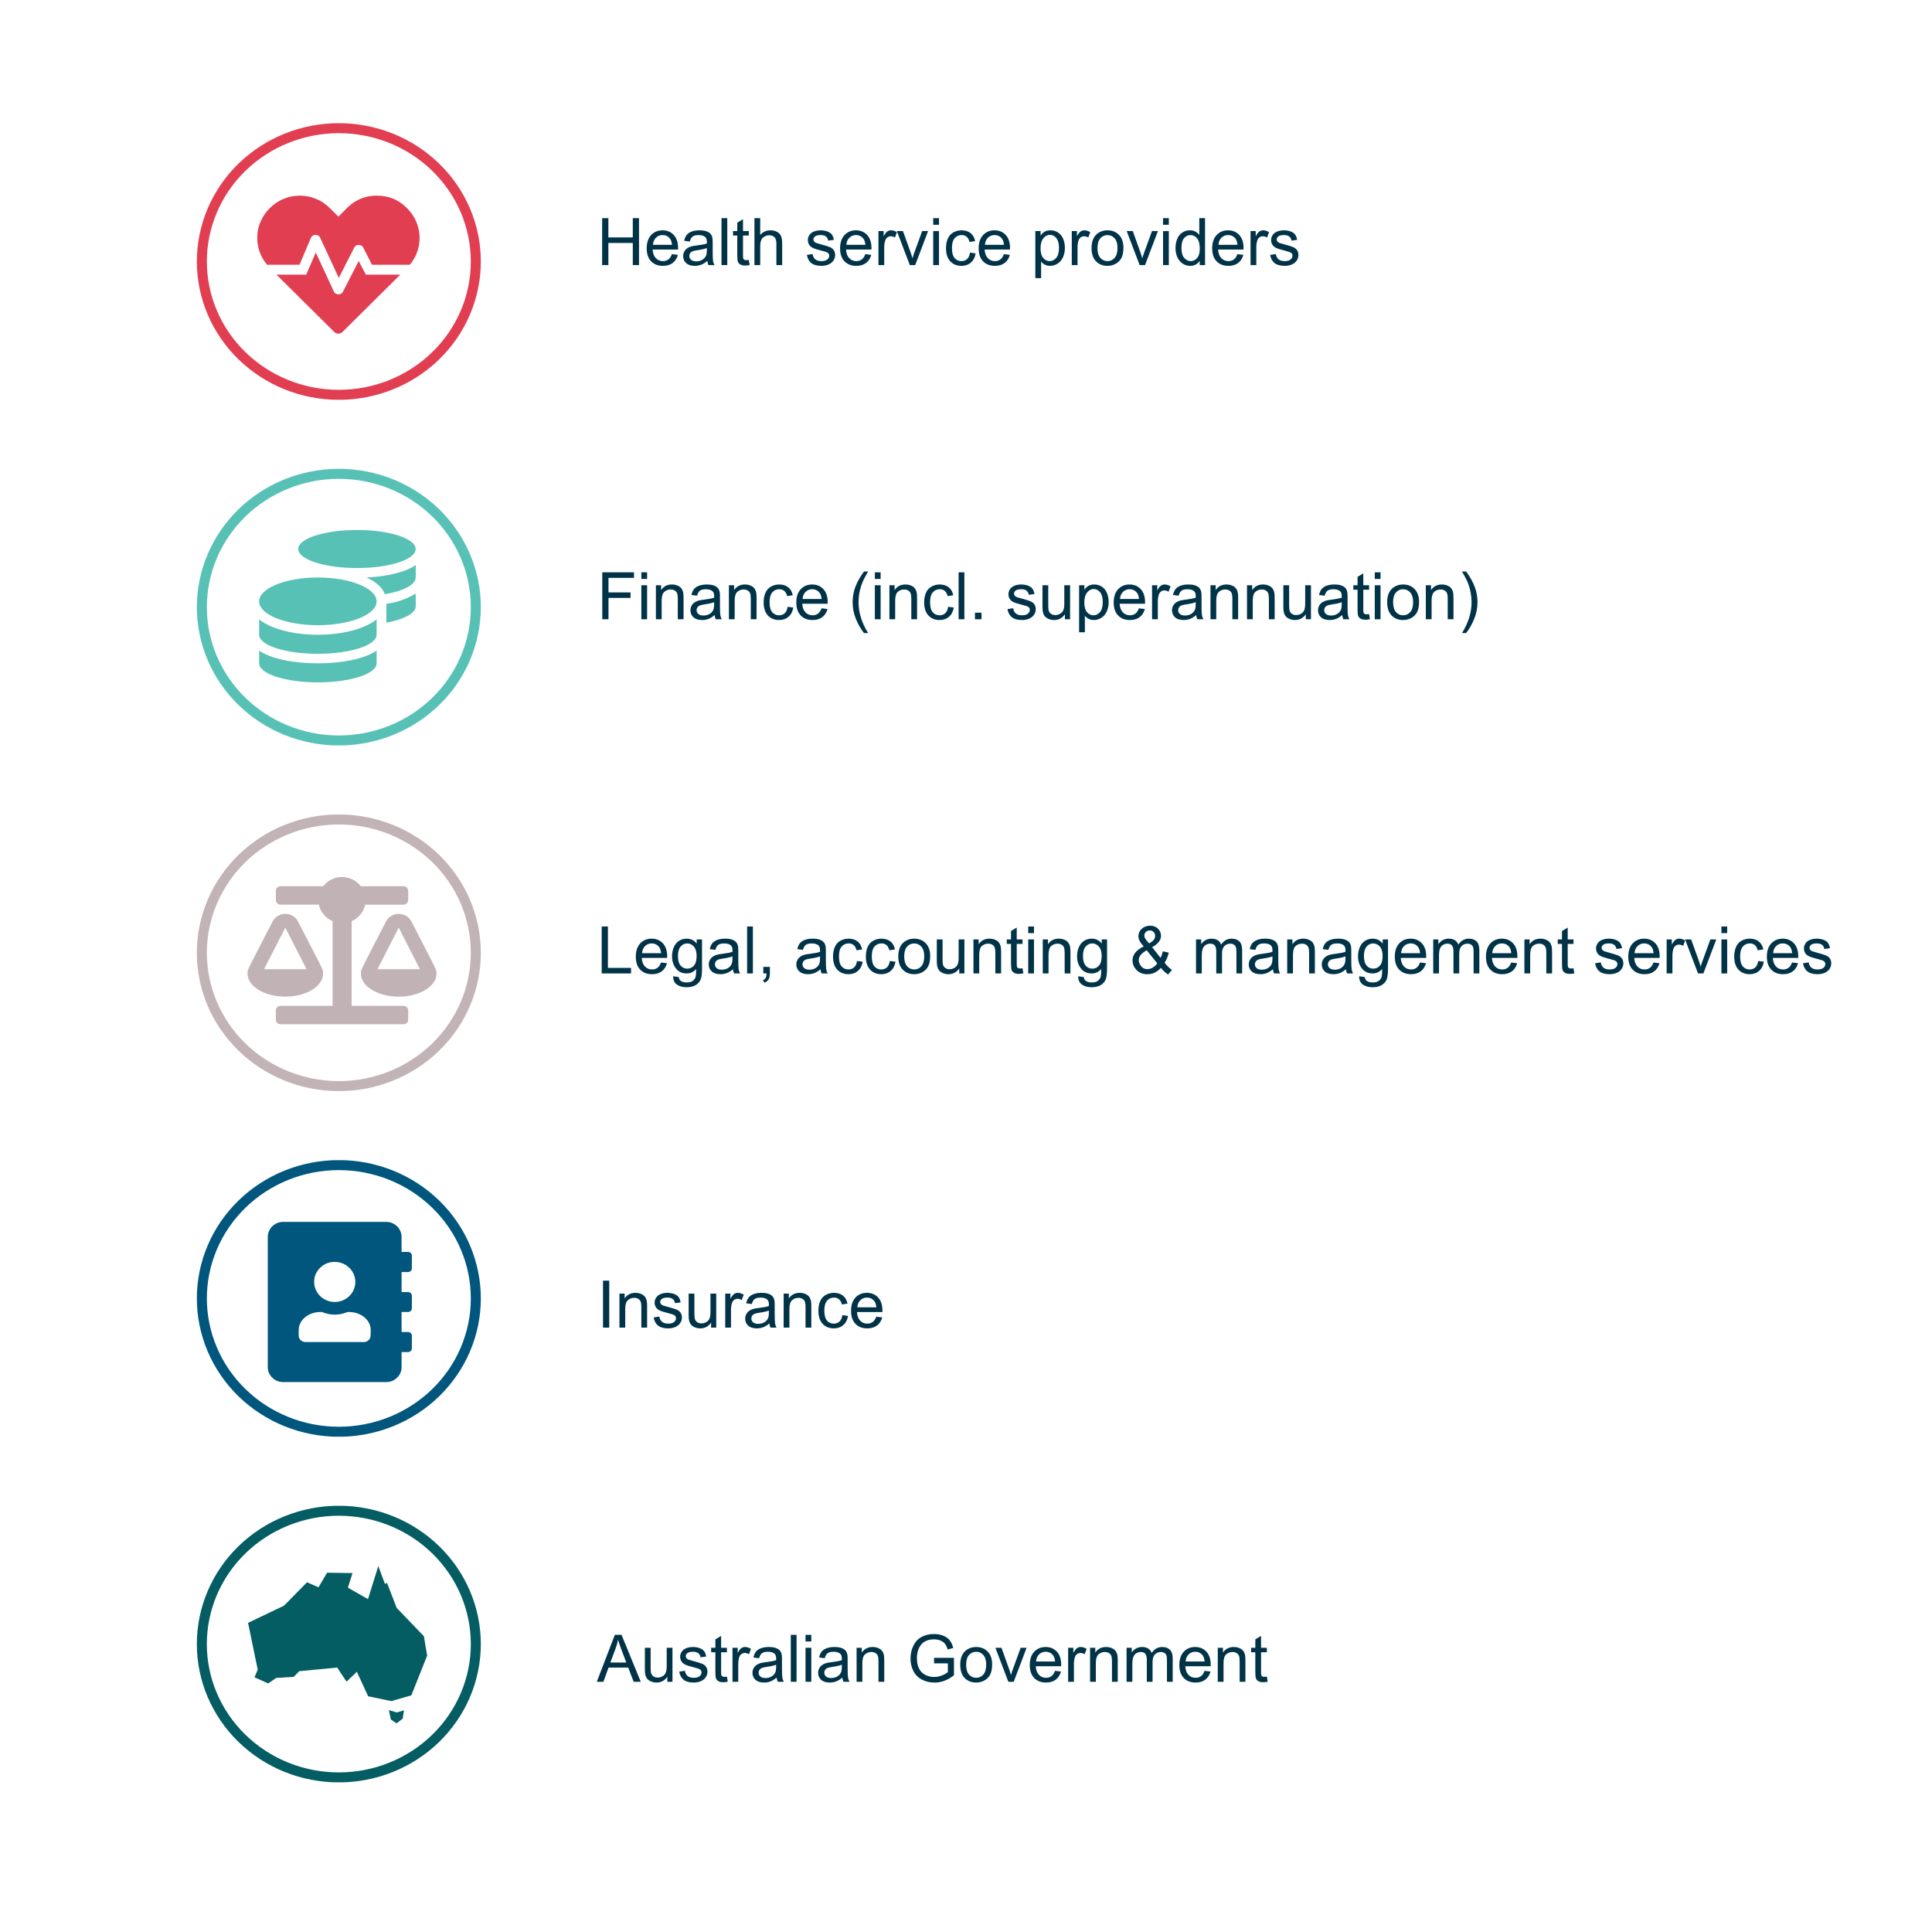 <?xml version="1.0" encoding="iso-8859-1"?>
<!-- Generator: Adobe Illustrator 25.4.1, SVG Export Plug-In . SVG Version: 6.00 Build 0)  -->
<svg version="1.1" id="Layer_1" xmlns="http://www.w3.org/2000/svg" xmlns:xlink="http://www.w3.org/1999/xlink" x="0px" y="0px"
	 viewBox="0 0 883.669 877.223" enable-background="new 0 0 883.669 877.223" xml:space="preserve">
<g>
	<g>
		<defs>
			<rect id="SVGID_1_" x="90" y="56.373" width="129.952" height="126.479"/>
		</defs>
		<clipPath id="SVGID_00000129888219779480726410000009893851691263349638_">
			<use xlink:href="#SVGID_1_"  overflow="visible"/>
		</clipPath>
		<path clip-path="url(#SVGID_00000129888219779480726410000009893851691263349638_)" fill="#E13E52" d="M167.334,125.619
			h15.761l-26.464,26.238c-0.51,0.511-1.131,0.767-1.864,0.767s-1.354-0.256-1.864-0.767
			l-26.464-26.238h13.642l4.346-10.131l8.259,17.823c0.4,0.869,1.088,1.314,2.066,1.335
			c0.978,0.021,1.686-0.394,2.125-1.245l7.192-14.03L167.334,125.619z M187.441,121.103h-17.292
			l-3.99-7.798c-0.426-0.839-1.119-1.258-2.08-1.258s-1.655,0.419-2.08,1.258l-7.037,13.819
			l-8.507-18.32c-0.405-0.904-1.114-1.356-2.127-1.356s-1.722,0.452-2.127,1.356l-5.212,12.299
			h-14.848c-1.542-1.836-2.698-3.878-3.47-6.126c-0.772-2.249-1.109-4.557-1.01-6.926
			s0.625-4.644,1.581-6.824c0.956-2.181,2.278-4.125,3.967-5.834l0.34-0.331
			c1.786-1.783,3.857-3.158,6.215-4.125c2.357-0.967,4.815-1.451,7.373-1.451
			c2.558,0,5.016,0.484,7.373,1.451s4.429,2.342,6.215,4.125l4.052,4.019l4.037-4.034
			c3.728-3.708,8.257-5.563,13.588-5.563s9.86,1.854,13.588,5.563l0.34,0.346
			c1.692,1.706,3.018,3.648,3.978,5.828s1.491,4.453,1.594,6.822c0.103,2.369-0.23,4.678-0.998,6.929
			s-1.921,4.294-3.46,6.133H187.441z"/>
		
			<path clip-path="url(#SVGID_00000129888219779480726410000009893851691263349638_)" fill="none" stroke="#E13E52" stroke-width="4.578" stroke-miterlimit="10" d="
			M217.632,119.613c0,4.004-0.401,7.97-1.204,11.897c-0.803,3.927-1.991,7.74-3.565,11.44
			c-1.574,3.699-3.504,7.214-5.79,10.543s-4.883,6.41-7.792,9.241
			c-2.909,2.831-6.074,5.359-9.495,7.584c-3.421,2.225-7.032,4.103-10.832,5.635
			s-7.719,2.689-11.754,3.47c-4.035,0.781-8.11,1.172-12.224,1.172s-8.189-0.391-12.224-1.172
			c-4.035-0.781-7.953-1.938-11.754-3.47c-3.801-1.532-7.412-3.411-10.832-5.635
			c-3.421-2.225-6.586-4.753-9.495-7.584c-2.909-2.831-5.506-5.912-7.792-9.241
			s-4.216-6.844-5.79-10.543s-2.763-7.513-3.565-11.44c-0.803-3.927-1.204-7.893-1.204-11.897
			s0.401-7.97,1.204-11.897s1.991-7.74,3.565-11.44c1.574-3.699,3.504-7.214,5.79-10.543
			s4.883-6.41,7.792-9.241c2.909-2.831,6.074-5.359,9.495-7.584c3.421-2.225,7.032-4.103,10.832-5.635
			s7.719-2.689,11.754-3.47c4.035-0.781,8.11-1.172,12.224-1.172s8.189,0.391,12.224,1.172
			c4.035,0.781,7.953,1.938,11.754,3.47c3.801,1.532,7.412,3.411,10.832,5.635s6.586,4.753,9.495,7.584
			c2.909,2.831,5.506,5.912,7.792,9.241c2.286,3.329,4.216,6.844,5.79,10.543
			c1.574,3.699,2.763,7.513,3.565,11.44S217.632,115.609,217.632,119.613z"/>
	</g>
	<g>
		<defs>
			
				<rect id="SVGID_00000013910819665262084530000005237131938182136252_" x="90" y="214.472" width="129.952" height="126.479"/>
		</defs>
		<clipPath id="SVGID_00000102515125371168627090000013488259721401922191_">
			<use xlink:href="#SVGID_00000013910819665262084530000005237131938182136252_"  overflow="visible"/>
		</clipPath>
		<path clip-path="url(#SVGID_00000102515125371168627090000013488259721401922191_)" fill="#58C1B6" d="M176.722,276.191
			c4.818-0.638,9.293-2.203,13.425-4.697l0,5.811c0,3.236-5.413,6.021-13.425,7.527V276.191z
			 M167.674,264.148c8.971-0.437,17.508-2.273,22.473-5.69v5.69c0,3.312-5.692,6.202-14.09,7.662
			C174.835,268.664,171.804,266.015,167.674,264.148z M136.4,251.127
			c0-4.817,12.033-8.716,26.866-8.716s26.85,3.899,26.85,8.716s-11.956,8.701-26.819,8.701
			S136.4,255.929,136.4,251.127z M145.387,303.408c10.517,0,21.081-1.852,26.866-5.811v5.811
			c0,4.817-12.033,8.716-26.866,8.716s-26.866-3.899-26.866-8.716v-5.811
			C124.29,301.556,134.854,303.408,145.387,303.408z M145.387,290.341
			c10.502,0,21.081-2.393,26.866-7.03v7.03c0,4.802-12.033,8.716-26.866,8.716
			s-26.866-3.914-26.866-8.716v-7.03C124.29,287.948,134.854,290.341,145.387,290.341z M172.252,275.092
			c0,6.021-12.033,10.884-26.866,10.884s-26.866-4.877-26.866-10.884s12.033-10.944,26.866-10.944
			C160.219,264.148,172.252,269.071,172.252,275.092z"/>
		
			<path clip-path="url(#SVGID_00000102515125371168627090000013488259721401922191_)" fill="none" stroke="#58C1B6" stroke-width="4.578" stroke-miterlimit="10" d="
			M217.632,277.712c0,4.004-0.401,7.97-1.204,11.897c-0.803,3.927-1.991,7.74-3.565,11.44
			c-1.574,3.699-3.504,7.214-5.79,10.543s-4.883,6.41-7.792,9.241
			c-2.909,2.831-6.074,5.359-9.495,7.584c-3.421,2.225-7.032,4.103-10.832,5.635
			s-7.719,2.689-11.754,3.47s-8.11,1.172-12.224,1.172s-8.189-0.391-12.224-1.172
			c-4.035-0.781-7.953-1.938-11.754-3.47c-3.801-1.532-7.412-3.411-10.832-5.635
			c-3.421-2.225-6.586-4.753-9.495-7.584c-2.909-2.831-5.506-5.912-7.792-9.241
			s-4.216-6.844-5.79-10.543c-1.574-3.699-2.763-7.513-3.565-11.44
			c-0.803-3.927-1.204-7.893-1.204-11.897s0.401-7.97,1.204-11.897s1.991-7.74,3.565-11.44
			c1.574-3.699,3.504-7.214,5.79-10.543s4.883-6.41,7.792-9.241c2.909-2.831,6.074-5.359,9.495-7.584
			c3.421-2.225,7.032-4.103,10.832-5.635s7.719-2.689,11.754-3.47
			c4.035-0.781,8.11-1.172,12.224-1.172s8.189,0.391,12.224,1.172
			c4.035,0.781,7.953,1.938,11.754,3.47c3.801,1.532,7.412,3.411,10.832,5.635
			c3.421,2.225,6.586,4.753,9.495,7.584c2.909,2.831,5.506,5.912,7.792,9.241
			c2.286,3.329,4.216,6.844,5.79,10.543c1.574,3.699,2.763,7.513,3.565,11.44
			S217.632,273.707,217.632,277.712z"/>
	</g>
	<g>
		<defs>
			
				<rect id="SVGID_00000175319128479404479960000018009101435755329981_" x="90" y="372.571" width="129.952" height="126.479"/>
		</defs>
		<clipPath id="SVGID_00000062893574531333545600000014876398031267182213_">
			<use xlink:href="#SVGID_00000175319128479404479960000018009101435755329981_"  overflow="visible"/>
		</clipPath>
		<path clip-path="url(#SVGID_00000062893574531333545600000014876398031267182213_)" fill="#C1B2B6" d="M192.081,443.322
			l-9.713-19.013l-9.729,19.013H192.081z M199.66,445.339c0,5.811-7.733,10.537-17.292,10.537
			s-17.292-4.712-17.292-10.537c0-2.062-0.278-0.948,11.492-23.86
			c0.552-1.066,1.35-1.911,2.395-2.537c1.044-0.626,2.179-0.938,3.405-0.938
			s2.361,0.313,3.406,0.938c1.044,0.626,1.842,1.471,2.395,2.537
			C199.814,444.195,199.66,443.217,199.66,445.339z M186.698,462.169v4.215
			c0,0.582-0.211,1.079-0.634,1.49c-0.423,0.411-0.933,0.617-1.531,0.617h-56.206
			c-0.595-0.004-1.102-0.212-1.521-0.623s-0.629-0.906-0.629-1.485l0-4.215
			c0-0.578,0.21-1.071,0.63-1.48s0.927-0.613,1.52-0.613h23.788v-38.763
			c-1.613-0.684-2.973-1.69-4.082-3.019c-1.109-1.329-1.841-2.832-2.197-4.508h-17.508
			c-0.589-0.004-1.092-0.208-1.51-0.612c-0.418-0.404-0.631-0.892-0.64-1.466v-4.23
			c-0.004-0.581,0.204-1.077,0.624-1.489c0.42-0.412,0.929-0.618,1.526-0.618h19.504
			c1.009-1.326,2.271-2.36,3.785-3.102c1.514-0.742,3.119-1.113,4.814-1.113
			c1.695,0,3.3,0.371,4.814,1.113c1.514,0.742,2.776,1.776,3.785,3.102l19.504-0
			c0.598,0,1.108,0.206,1.531,0.617c0.423,0.411,0.634,0.908,0.634,1.49v4.23
			c0,0.582-0.211,1.079-0.634,1.49c-0.423,0.411-0.933,0.617-1.531,0.617h-17.508
			c-0.347,1.667-1.066,3.164-2.157,4.492c-1.092,1.328-2.435,2.34-4.029,3.035v38.733h23.695
			c0.595,0,1.104,0.204,1.526,0.612S186.694,461.59,186.698,462.169z M120.763,443.322h19.457
			l-9.729-19.013L120.763,443.322z M130.492,455.862c-9.558,0-17.292-4.712-17.292-10.522
			c0-2.062-0.278-0.948,11.492-23.86c0.552-1.066,1.35-1.911,2.395-2.537
			c1.044-0.626,2.179-0.938,3.405-0.938c1.226,0,2.361,0.313,3.406,0.938
			c1.044,0.626,1.842,1.471,2.395,2.537c11.677,22.716,11.492,21.737,11.492,23.86
			C147.784,451.15,140.051,455.862,130.492,455.862z"/>
		
			<path clip-path="url(#SVGID_00000062893574531333545600000014876398031267182213_)" fill="none" stroke="#C2B3B6" stroke-width="4.578" stroke-miterlimit="10" d="
			M217.632,435.81c0,4.004-0.401,7.97-1.204,11.897c-0.803,3.927-1.991,7.74-3.565,11.44
			c-1.574,3.699-3.504,7.214-5.79,10.543c-2.286,3.329-4.883,6.41-7.792,9.241
			c-2.909,2.831-6.074,5.359-9.495,7.584c-3.421,2.225-7.032,4.103-10.832,5.635
			s-7.719,2.689-11.754,3.47c-4.035,0.781-8.11,1.172-12.224,1.172s-8.189-0.391-12.224-1.172
			s-7.953-1.938-11.754-3.47c-3.801-1.532-7.412-3.411-10.832-5.635
			c-3.421-2.225-6.586-4.753-9.495-7.584s-5.506-5.912-7.792-9.241s-4.216-6.844-5.79-10.543
			c-1.574-3.699-2.763-7.513-3.565-11.44c-0.803-3.927-1.204-7.893-1.204-11.897
			s0.401-7.97,1.204-11.897s1.991-7.74,3.565-11.44c1.574-3.699,3.504-7.214,5.79-10.543
			s4.883-6.41,7.792-9.241c2.909-2.831,6.074-5.359,9.495-7.584c3.421-2.225,7.032-4.103,10.832-5.635
			s7.719-2.689,11.754-3.47c4.035-0.781,8.11-1.172,12.224-1.172s8.189,0.391,12.224,1.172
			c4.035,0.781,7.953,1.938,11.754,3.47c3.801,1.532,7.412,3.411,10.832,5.635
			c3.421,2.225,6.586,4.753,9.495,7.584c2.909,2.831,5.506,5.912,7.792,9.241
			c2.286,3.329,4.216,6.844,5.79,10.543c1.574,3.699,2.763,7.513,3.565,11.44
			S217.632,431.806,217.632,435.81z"/>
	</g>
	<g>
		<defs>
			
				<rect id="SVGID_00000145048359274557945690000014263929454687382953_" x="90" y="530.67" width="129.952" height="126.479"/>
		</defs>
		<clipPath id="SVGID_00000180332800155986386140000011842735760116803502_">
			<use xlink:href="#SVGID_00000145048359274557945690000014263929454687382953_"  overflow="visible"/>
		</clipPath>
		<path clip-path="url(#SVGID_00000180332800155986386140000011842735760116803502_)" fill="#00567D" d="M143.685,586.368
			c0,1.855,0.53,3.553,1.589,5.095c1.059,1.542,2.469,2.667,4.23,3.376
			c1.761,0.709,3.576,0.882,5.444,0.519c1.869-0.363,3.476-1.201,4.823-2.513
			c1.346-1.312,2.204-2.878,2.574-4.698c0.37-1.819,0.189-3.585-0.542-5.298
			c-0.731-1.713-1.89-3.083-3.476-4.111c-1.586-1.028-3.332-1.541-5.237-1.538
			c-2.6,0-4.818,0.895-6.655,2.686C144.597,581.677,143.681,583.837,143.685,586.368L143.685,586.368z
			 M169.561,608.361c0-4.516-4.424-8.234-9.883-8.234H158.951c-3.903,1.589-7.806,1.589-11.708,0h-0.742
			c-5.444,0-9.883,3.688-9.883,8.234v2.755c0.074,0.817,0.431,1.492,1.072,2.025
			s1.382,0.771,2.222,0.715h26.294c0.841,0.056,1.582-0.182,2.222-0.715s0.998-1.208,1.072-2.025
			L169.561,608.361z M183.682,581.851v9.153h2.939c0.487,0,0.902,0.168,1.247,0.503
			c0.344,0.335,0.516,0.74,0.516,1.213v5.69c-0.004,0.472-0.178,0.875-0.521,1.209
			c-0.343,0.334-0.757,0.503-1.242,0.507h-2.939v9.153h2.939c0.487,0,0.902,0.168,1.247,0.503
			c0.344,0.335,0.516,0.74,0.516,1.213v5.72c0,0.475-0.172,0.881-0.515,1.219
			c-0.344,0.337-0.76,0.508-1.248,0.512h-2.939v6.864c-0,1.899-0.69,3.518-2.071,4.859
			c-1.381,1.341-3.047,2.009-4.997,2.005h-47.05c-1.954,0.008-3.623-0.658-5.007-2
			c-1.384-1.341-2.077-2.963-2.077-4.864v-59.536c0-0.911,0.179-1.787,0.537-2.629
			c0.358-0.842,0.867-1.585,1.528-2.23c0.661-0.645,1.424-1.142,2.288-1.492s1.764-0.526,2.7-0.528
			h47.081c0.936,0.002,1.836,0.178,2.7,0.528c0.864,0.35,1.627,0.847,2.288,1.492
			c0.661,0.645,1.171,1.388,1.528,2.23c0.358,0.842,0.537,1.718,0.537,2.629v6.864h2.939
			c0.484-0.004,0.899,0.158,1.246,0.487s0.524,0.728,0.533,1.199v5.735
			c0.017,0.487-0.147,0.906-0.493,1.258s-0.77,0.53-1.27,0.534H183.682z"/>
		
			<path clip-path="url(#SVGID_00000180332800155986386140000011842735760116803502_)" fill="none" stroke="#00567D" stroke-width="4.578" stroke-miterlimit="10" d="
			M217.632,593.909c0,4.004-0.401,7.97-1.204,11.897c-0.803,3.927-1.991,7.74-3.565,11.44
			c-1.574,3.699-3.504,7.214-5.79,10.543s-4.883,6.41-7.792,9.241
			c-2.909,2.831-6.074,5.359-9.495,7.584c-3.421,2.225-7.032,4.103-10.832,5.635
			s-7.719,2.689-11.754,3.47c-4.035,0.781-8.11,1.172-12.224,1.172s-8.189-0.391-12.224-1.172
			c-4.035-0.781-7.953-1.938-11.754-3.47c-3.801-1.532-7.412-3.411-10.832-5.635
			c-3.421-2.225-6.586-4.753-9.495-7.584c-2.909-2.831-5.506-5.912-7.792-9.241
			s-4.216-6.844-5.79-10.543c-1.574-3.699-2.763-7.513-3.565-11.44
			c-0.803-3.927-1.204-7.893-1.204-11.897s0.401-7.97,1.204-11.897s1.991-7.74,3.565-11.44
			c1.574-3.699,3.504-7.214,5.79-10.543c2.286-3.329,4.883-6.41,7.792-9.241
			c2.909-2.831,6.074-5.359,9.495-7.584c3.421-2.225,7.032-4.103,10.832-5.635
			c3.801-1.532,7.719-2.689,11.754-3.47s8.11-1.172,12.224-1.172s8.189,0.391,12.224,1.172
			s7.953,1.938,11.754,3.47c3.801,1.532,7.412,3.411,10.832,5.635
			c3.421,2.225,6.586,4.753,9.495,7.584c2.909,2.831,5.506,5.912,7.792,9.241
			c2.286,3.329,4.216,6.844,5.79,10.543c1.574,3.699,2.763,7.513,3.565,11.44
			S217.632,589.905,217.632,593.909z"/>
	</g>
	<g>
		<defs>
			
				<rect id="SVGID_00000092419531493568191600000001290360504539225485_" x="90" y="688.769" width="129.952" height="126.479"/>
		</defs>
		<clipPath id="SVGID_00000121968055223425244230000002136124089101345673_">
			<use xlink:href="#SVGID_00000092419531493568191600000001290360504539225485_"  overflow="visible"/>
		</clipPath>
		
			<path clip-path="url(#SVGID_00000121968055223425244230000002136124089101345673_)" fill="none" stroke="#045D63" stroke-width="4.571" stroke-miterlimit="10" d="
			M217.635,752.008c0,4.004-0.401,7.97-1.204,11.898s-1.991,7.741-3.566,11.44
			c-1.574,3.7-3.505,7.214-5.79,10.543c-2.286,3.329-4.883,6.41-7.793,9.241
			c-2.909,2.831-6.074,5.36-9.495,7.584c-3.421,2.225-7.032,4.103-10.833,5.636
			c-3.801,1.532-7.719,2.689-11.754,3.47c-4.035,0.781-8.11,1.172-12.224,1.172
			s-8.189-0.391-12.224-1.172c-4.035-0.781-7.953-1.938-11.754-3.47
			c-3.801-1.532-7.412-3.411-10.833-5.636c-3.421-2.225-6.586-4.753-9.495-7.584
			c-2.909-2.831-5.507-5.912-7.793-9.241s-4.216-6.844-5.79-10.543s-2.763-7.513-3.566-11.44
			c-0.803-3.927-1.204-7.893-1.204-11.898s0.401-7.97,1.204-11.898
			c0.803-3.927,1.991-7.741,3.566-11.44s3.505-7.214,5.79-10.543s4.883-6.41,7.793-9.241
			c2.909-2.831,6.074-5.36,9.495-7.584s7.032-4.103,10.833-5.636
			c3.801-1.532,7.719-2.689,11.754-3.47c4.035-0.781,8.11-1.172,12.224-1.172
			s8.189,0.391,12.224,1.172c4.035,0.781,7.953,1.938,11.754,3.47
			c3.801,1.532,7.412,3.411,10.833,5.636c3.421,2.225,6.586,4.753,9.495,7.584
			c2.909,2.831,5.507,5.912,7.793,9.241c2.286,3.329,4.216,6.844,5.79,10.543
			c1.574,3.7,2.763,7.513,3.566,11.44S217.635,748.004,217.635,752.008z"/>
		<polygon clip-path="url(#SVGID_00000121968055223425244230000002136124089101345673_)" fill="#045D63" points="
			168.316,731.458 173.028,716.31 176.075,724.512 176.992,723.998 181.439,735.468 193.893,748.437 
			195.37,757.305 188.14,775.464 178.967,778.097 168.379,775.888 163.217,764.674 158.505,769.199 
			154.214,762.753 136.862,764.417 134.328,767.02 126.321,767.504 122.667,770.016 116.401,767.217 
			117.878,763.721 113.462,742.308 129.928,734.424 140.423,723.74 145.678,726.056 149.596,719.367 
			161.242,719.534 159.112,726.207 		"/>
		<polygon clip-path="url(#SVGID_00000121968055223425244230000002136124089101345673_)" fill="#045D63" points="
			177.863,782.213 178.765,786.511 181.377,788.266 184.191,786.117 184.782,782.304 181.47,783.288 		"/>
	</g>
	<g>
		<path fill="#003347" d="M272.965,769.256l8.253-21.472h3.064l8.795,21.472h-3.24l-2.507-6.503h-8.986
			l-2.36,6.503H272.965z M279.166,760.439h7.286l-2.243-5.946c-0.684-1.807-1.192-3.29-1.525-4.452
			c-0.273,1.377-0.66,2.744-1.158,4.101L279.166,760.439z"/>
		<path fill="#003347" d="M305.215,769.256v-2.285c-1.212,1.758-2.858,2.637-4.94,2.637
			c-0.919,0-1.776-0.176-2.573-0.527c-0.797-0.352-1.388-0.793-1.774-1.325s-0.657-1.185-0.813-1.956
			c-0.107-0.517-0.161-1.337-0.161-2.46v-9.638h2.639v8.627c0,1.377,0.054,2.305,0.161,2.783
			c0.166,0.693,0.518,1.237,1.056,1.633c0.537,0.396,1.202,0.593,1.994,0.593
			c0.791,0,1.534-0.202,2.228-0.607s1.185-0.957,1.473-1.655s0.433-1.711,0.433-3.039v-8.334h2.639
			v15.555H305.215z"/>
		<path fill="#003347" d="M310.654,764.614l2.609-0.41c0.146,1.045,0.555,1.845,1.224,2.401
			s1.605,0.835,2.807,0.835c1.212,0,2.111-0.246,2.697-0.739s0.88-1.071,0.88-1.735
			c0-0.596-0.259-1.064-0.777-1.406c-0.361-0.234-1.26-0.532-2.697-0.894
			c-1.935-0.488-3.276-0.91-4.024-1.267c-0.748-0.356-1.314-0.85-1.7-1.479
			c-0.386-0.63-0.579-1.325-0.579-2.087c0-0.693,0.159-1.336,0.477-1.927
			c0.317-0.59,0.75-1.081,1.297-1.472c0.41-0.303,0.97-0.559,1.678-0.769s1.468-0.315,2.28-0.315
			c1.221,0,2.294,0.176,3.217,0.527c0.924,0.352,1.605,0.828,2.045,1.429
			c0.44,0.6,0.743,1.403,0.909,2.409l-2.58,0.352c-0.117-0.801-0.457-1.426-1.019-1.875
			s-1.356-0.674-2.382-0.674c-1.212,0-2.077,0.2-2.595,0.601s-0.777,0.869-0.777,1.406
			c0,0.342,0.107,0.649,0.322,0.923c0.215,0.283,0.552,0.518,1.012,0.702
			c0.264,0.099,1.041,0.322,2.331,0.674c1.867,0.498,3.169,0.906,3.907,1.224
			s1.317,0.778,1.737,1.384c0.42,0.605,0.63,1.357,0.63,2.256c0,0.879-0.257,1.706-0.77,2.482
			c-0.513,0.776-1.253,1.377-2.221,1.802c-0.967,0.424-2.062,0.637-3.284,0.637
			c-2.023,0-3.564-0.42-4.625-1.26C311.624,767.508,310.947,766.264,310.654,764.614z"/>
		<path fill="#003347" d="M332.481,766.898l0.381,2.329c-0.743,0.156-1.407,0.234-1.994,0.234
			c-0.958,0-1.7-0.151-2.228-0.454s-0.899-0.7-1.114-1.193s-0.322-1.531-0.322-3.112v-8.949h-1.935
			v-2.051h1.935v-3.852l2.624-1.582v5.434h2.653v2.051h-2.653v9.096c0,0.752,0.046,1.235,0.139,1.449
			c0.093,0.215,0.244,0.387,0.454,0.513c0.21,0.127,0.511,0.19,0.902,0.19
			C331.616,767,332.002,766.966,332.481,766.898z"/>
		<path fill="#003347" d="M335.032,769.256V753.702h2.375v2.358c0.606-1.104,1.166-1.831,1.679-2.183
			s1.078-0.527,1.693-0.527c0.889,0,1.793,0.283,2.712,0.85l-0.909,2.446
			c-0.645-0.381-1.29-0.571-1.935-0.571c-0.577,0-1.095,0.174-1.554,0.52
			c-0.459,0.347-0.787,0.828-0.982,1.443c-0.293,0.937-0.44,1.962-0.44,3.075v8.144H335.032z"/>
		<path fill="#003347" d="M355.217,767.337c-0.978,0.83-1.918,1.416-2.822,1.758
			c-0.904,0.342-1.874,0.513-2.91,0.513c-1.71,0-3.025-0.417-3.943-1.252
			c-0.919-0.835-1.378-1.902-1.378-3.2c0-0.762,0.173-1.458,0.52-2.088
			c0.347-0.63,0.801-1.135,1.363-1.516s1.195-0.669,1.898-0.864
			c0.518-0.137,1.3-0.269,2.346-0.396c2.13-0.254,3.699-0.557,4.706-0.908
			c0.009-0.36,0.015-0.59,0.015-0.688c0-1.074-0.25-1.831-0.748-2.271
			c-0.674-0.596-1.676-0.894-3.005-0.894c-1.241,0-2.157,0.218-2.749,0.651
			c-0.591,0.435-1.029,1.204-1.312,2.308l-2.58-0.352c0.235-1.104,0.621-1.994,1.158-2.674
			c0.538-0.678,1.314-1.2,2.331-1.566c1.016-0.366,2.193-0.55,3.533-0.55
			c1.329,0,2.409,0.156,3.24,0.469c0.831,0.312,1.441,0.706,1.832,1.18
			c0.391,0.474,0.665,1.071,0.821,1.794c0.088,0.449,0.132,1.26,0.132,2.431v3.516
			c0,2.451,0.056,4.001,0.168,4.65s0.334,1.271,0.667,1.867h-2.756
			C355.471,768.709,355.295,768.07,355.217,767.337z M354.998,761.45
			c-0.958,0.391-2.395,0.723-4.31,0.996c-1.084,0.156-1.852,0.332-2.301,0.527
			c-0.45,0.195-0.797,0.48-1.041,0.856s-0.366,0.794-0.366,1.253c0,0.703,0.266,1.288,0.799,1.757
			s1.312,0.703,2.338,0.703c1.016,0,1.92-0.222,2.712-0.666c0.791-0.444,1.373-1.052,1.744-1.823
			c0.283-0.596,0.425-1.475,0.425-2.637V761.45z"/>
		<path fill="#003347" d="M361.697,769.256v-21.472h2.639v21.472H361.697z"/>
		<path fill="#003347" d="M368.44,750.817v-3.032h2.639v3.032H368.44z M368.44,769.256V753.702h2.639
			v15.555H368.44z"/>
		<path fill="#003347" d="M385.254,767.337c-0.978,0.83-1.918,1.416-2.822,1.758
			c-0.904,0.342-1.874,0.513-2.91,0.513c-1.71,0-3.025-0.417-3.943-1.252
			c-0.919-0.835-1.378-1.902-1.378-3.2c0-0.762,0.173-1.458,0.52-2.088
			c0.347-0.63,0.801-1.135,1.363-1.516s1.195-0.669,1.898-0.864
			c0.518-0.137,1.3-0.269,2.346-0.396c2.13-0.254,3.699-0.557,4.706-0.908
			c0.009-0.36,0.015-0.59,0.015-0.688c0-1.074-0.25-1.831-0.748-2.271
			c-0.674-0.596-1.676-0.894-3.005-0.894c-1.241,0-2.157,0.218-2.749,0.651
			c-0.591,0.435-1.029,1.204-1.312,2.308l-2.58-0.352c0.235-1.104,0.621-1.994,1.158-2.674
			c0.538-0.678,1.314-1.2,2.331-1.566c1.016-0.366,2.193-0.55,3.533-0.55
			c1.329,0,2.409,0.156,3.24,0.469c0.831,0.312,1.441,0.706,1.832,1.18
			c0.391,0.474,0.665,1.071,0.821,1.794c0.088,0.449,0.132,1.26,0.132,2.431v3.516
			c0,2.451,0.056,4.001,0.168,4.65s0.334,1.271,0.667,1.867h-2.756
			C385.508,768.709,385.332,768.07,385.254,767.337z M385.034,761.45
			c-0.958,0.391-2.395,0.723-4.31,0.996c-1.084,0.156-1.852,0.332-2.301,0.527
			c-0.45,0.195-0.797,0.48-1.041,0.856s-0.366,0.794-0.366,1.253c0,0.703,0.266,1.288,0.799,1.757
			s1.312,0.703,2.338,0.703c1.016,0,1.92-0.222,2.712-0.666c0.791-0.444,1.373-1.052,1.744-1.823
			c0.283-0.596,0.425-1.475,0.425-2.637V761.45z"/>
		<path fill="#003347" d="M391.792,769.256V753.702h2.375v2.212c1.144-1.709,2.795-2.563,4.955-2.563
			c0.938,0,1.8,0.169,2.587,0.506c0.787,0.337,1.375,0.778,1.766,1.325
			c0.391,0.547,0.665,1.196,0.821,1.948c0.097,0.488,0.146,1.343,0.146,2.562v9.564h-2.639v-9.462
			c0-1.073-0.103-1.877-0.308-2.409c-0.205-0.532-0.569-0.957-1.092-1.274
			c-0.523-0.316-1.136-0.476-1.84-0.476c-1.124,0-2.094,0.356-2.91,1.069
			c-0.816,0.713-1.224,2.065-1.224,4.057v8.495H391.792z"/>
		<path fill="#003347" d="M427.223,760.834v-2.519l9.104-0.015v7.967c-1.397,1.113-2.839,1.951-4.324,2.513
			c-1.486,0.561-3.01,0.842-4.574,0.842c-2.111,0-4.029-0.451-5.754-1.354
			c-1.725-0.903-3.027-2.209-3.907-3.918c-0.879-1.709-1.319-3.618-1.319-5.727
			c0-2.09,0.438-4.04,1.312-5.852s2.133-3.156,3.775-4.035s3.533-1.318,5.673-1.318
			c1.554,0,2.959,0.252,4.215,0.755c1.255,0.503,2.24,1.203,2.954,2.102s1.256,2.07,1.627,3.515
			l-2.565,0.703c-0.323-1.094-0.724-1.953-1.202-2.578c-0.479-0.624-1.163-1.125-2.052-1.501
			c-0.89-0.376-1.876-0.563-2.961-0.563c-1.3,0-2.423,0.197-3.372,0.593
			c-0.948,0.396-1.712,0.916-2.294,1.56c-0.582,0.645-1.034,1.353-1.356,2.124
			c-0.547,1.328-0.821,2.769-0.821,4.321c0,1.913,0.33,3.515,0.989,4.804s1.62,2.246,2.881,2.87
			c1.26,0.625,2.599,0.938,4.017,0.938c1.231,0,2.433-0.236,3.606-0.71s2.062-0.979,2.668-1.516
			v-3.999H427.223z"/>
		<path fill="#003347" d="M439.199,761.479c0-2.88,0.801-5.014,2.404-6.4
			c1.339-1.152,2.971-1.729,4.896-1.729c2.141,0,3.89,0.701,5.248,2.102
			c1.358,1.401,2.038,3.338,2.038,5.808c0,2.002-0.3,3.576-0.901,4.724s-1.476,2.038-2.624,2.673
			s-2.402,0.952-3.76,0.952c-2.179,0-3.941-0.698-5.285-2.095
			C439.871,766.118,439.199,764.106,439.199,761.479z M441.912,761.479c0,1.992,0.435,3.483,1.304,4.475
			c0.87,0.991,1.964,1.486,3.284,1.486c1.31,0,2.399-0.498,3.269-1.494
			c0.87-0.995,1.305-2.514,1.305-4.555c0-1.924-0.438-3.381-1.312-4.372
			c-0.875-0.99-1.962-1.486-3.262-1.486c-1.319,0-2.414,0.493-3.284,1.479
			C442.346,757.998,441.912,759.487,441.912,761.479z"/>
		<path fill="#003347" d="M461.203,769.256l-5.922-15.555h2.785l3.342,9.315
			c0.361,1.006,0.694,2.051,0.997,3.134c0.235-0.819,0.562-1.806,0.982-2.958l3.459-9.491h2.712
			l-5.893,15.555H461.203z"/>
		<path fill="#003347" d="M482.546,764.247l2.727,0.337c-0.43,1.592-1.227,2.826-2.39,3.705
			s-2.648,1.318-4.456,1.318c-2.277,0-4.083-0.7-5.417-2.102s-2.001-3.366-2.001-5.896
			c0-2.616,0.674-4.647,2.023-6.093s3.098-2.168,5.248-2.168c2.082,0,3.782,0.708,5.102,2.124
			s1.979,3.408,1.979,5.976c0,0.156-0.005,0.391-0.015,0.703h-11.61
			c0.098,1.709,0.581,3.018,1.451,3.925c0.87,0.908,1.955,1.362,3.254,1.362
			c0.967,0,1.793-0.254,2.477-0.762C481.603,766.171,482.146,765.361,482.546,764.247z M473.883,759.985
			h8.693c-0.117-1.308-0.45-2.289-0.997-2.943c-0.84-1.016-1.93-1.523-3.269-1.523
			c-1.212,0-2.231,0.405-3.057,1.216C474.427,757.544,473.971,758.628,473.883,759.985z"/>
		<path fill="#003347" d="M488.557,769.256V753.702h2.375v2.358c0.606-1.104,1.166-1.831,1.679-2.183
			s1.078-0.527,1.693-0.527c0.889,0,1.793,0.283,2.712,0.85l-0.909,2.446
			c-0.645-0.381-1.29-0.571-1.935-0.571c-0.577,0-1.095,0.174-1.554,0.52
			c-0.459,0.347-0.787,0.828-0.982,1.443c-0.293,0.937-0.44,1.962-0.44,3.075v8.144H488.557z"/>
		<path fill="#003347" d="M498.584,769.256V753.702h2.375v2.212c1.144-1.709,2.795-2.563,4.955-2.563
			c0.938,0,1.8,0.169,2.587,0.506c0.787,0.337,1.375,0.778,1.766,1.325
			c0.391,0.547,0.665,1.196,0.821,1.948c0.097,0.488,0.146,1.343,0.146,2.562v9.564h-2.639v-9.462
			c0-1.073-0.103-1.877-0.308-2.409c-0.205-0.532-0.569-0.957-1.092-1.274
			c-0.523-0.316-1.136-0.476-1.84-0.476c-1.124,0-2.094,0.356-2.91,1.069
			c-0.816,0.713-1.224,2.065-1.224,4.057v8.495H498.584z"/>
		<path fill="#003347" d="M515.28,769.256V753.702h2.36v2.183c0.489-0.762,1.139-1.374,1.95-1.838
			s1.735-0.696,2.771-0.696c1.153,0,2.098,0.239,2.836,0.718c0.738,0.479,1.258,1.147,1.561,2.007
			c1.231-1.816,2.834-2.725,4.808-2.725c1.544,0,2.731,0.428,3.562,1.282
			c0.831,0.854,1.246,2.17,1.246,3.947v10.677h-2.624v-9.799c0-1.054-0.086-1.813-0.257-2.277
			s-0.481-0.837-0.931-1.12c-0.45-0.283-0.978-0.425-1.583-0.425c-1.094,0-2.003,0.364-2.727,1.091
			c-0.723,0.728-1.084,1.893-1.084,3.493v9.037h-2.639v-10.106c0-1.171-0.215-2.05-0.645-2.636
			c-0.43-0.586-1.134-0.879-2.111-0.879c-0.743,0-1.429,0.195-2.06,0.586s-1.087,0.962-1.371,1.714
			c-0.284,0.752-0.425,1.836-0.425,3.251v8.07H515.28z"/>
		<path fill="#003347" d="M550.946,764.247l2.727,0.337c-0.43,1.592-1.227,2.826-2.39,3.705
			s-2.648,1.318-4.456,1.318c-2.277,0-4.083-0.7-5.417-2.102s-2.001-3.366-2.001-5.896
			c0-2.616,0.674-4.647,2.023-6.093s3.098-2.168,5.248-2.168c2.082,0,3.782,0.708,5.102,2.124
			s1.979,3.408,1.979,5.976c0,0.156-0.005,0.391-0.015,0.703h-11.61
			c0.098,1.709,0.581,3.018,1.451,3.925c0.87,0.908,1.955,1.362,3.254,1.362
			c0.967,0,1.793-0.254,2.477-0.762C550.002,766.171,550.545,765.361,550.946,764.247z M542.282,759.985
			h8.693c-0.117-1.308-0.45-2.289-0.997-2.943c-0.84-1.016-1.93-1.523-3.269-1.523
			c-1.212,0-2.231,0.405-3.057,1.216C542.827,757.544,542.37,758.628,542.282,759.985z"/>
		<path fill="#003347" d="M556.985,769.256V753.702h2.375v2.212c1.144-1.709,2.795-2.563,4.955-2.563
			c0.938,0,1.8,0.169,2.587,0.506c0.787,0.337,1.375,0.778,1.766,1.325
			c0.391,0.547,0.665,1.196,0.821,1.948c0.097,0.488,0.146,1.343,0.146,2.562v9.564h-2.639v-9.462
			c0-1.073-0.103-1.877-0.308-2.409c-0.205-0.532-0.569-0.957-1.092-1.274
			c-0.523-0.316-1.136-0.476-1.84-0.476c-1.124,0-2.094,0.356-2.91,1.069
			c-0.816,0.713-1.224,2.065-1.224,4.057v8.495H556.985z"/>
		<path fill="#003347" d="M579.443,766.898l0.381,2.329c-0.743,0.156-1.407,0.234-1.994,0.234
			c-0.958,0-1.7-0.151-2.228-0.454s-0.899-0.7-1.114-1.193s-0.322-1.531-0.322-3.112v-8.949h-1.935
			v-2.051h1.935v-3.852l2.624-1.582v5.434h2.653v2.051h-2.653v9.096c0,0.752,0.046,1.235,0.139,1.449
			c0.093,0.215,0.244,0.387,0.454,0.513c0.21,0.127,0.511,0.19,0.902,0.19
			C578.578,767,578.964,766.966,579.443,766.898z"/>
	</g>
	<g>
		<path fill="#003347" d="M275.809,607.256v-21.472h2.844v21.472H275.809z"/>
		<path fill="#003347" d="M283.329,607.256V591.702h2.375v2.212c1.144-1.709,2.795-2.563,4.955-2.563
			c0.938,0,1.8,0.169,2.587,0.506c0.787,0.337,1.375,0.778,1.766,1.325
			c0.391,0.547,0.665,1.196,0.821,1.948c0.097,0.488,0.146,1.343,0.146,2.562v9.564h-2.639v-9.462
			c0-1.073-0.103-1.877-0.308-2.409c-0.205-0.532-0.569-0.957-1.092-1.274
			c-0.523-0.316-1.136-0.476-1.84-0.476c-1.124,0-2.094,0.356-2.91,1.069
			c-0.816,0.713-1.224,2.065-1.224,4.057v8.495H283.329z"/>
		<path fill="#003347" d="M298.97,602.614l2.609-0.41c0.146,1.045,0.555,1.845,1.224,2.401
			s1.605,0.835,2.807,0.835c1.212,0,2.111-0.246,2.697-0.739s0.88-1.071,0.88-1.735
			c0-0.596-0.259-1.064-0.777-1.406c-0.361-0.234-1.26-0.532-2.697-0.894
			c-1.935-0.488-3.276-0.91-4.024-1.267c-0.748-0.356-1.314-0.85-1.7-1.479
			c-0.386-0.63-0.579-1.325-0.579-2.087c0-0.693,0.159-1.336,0.477-1.927
			c0.317-0.59,0.75-1.081,1.297-1.472c0.41-0.303,0.97-0.559,1.678-0.769s1.468-0.315,2.28-0.315
			c1.221,0,2.294,0.176,3.217,0.527c0.924,0.352,1.605,0.828,2.045,1.429
			c0.44,0.6,0.743,1.403,0.909,2.409l-2.58,0.352c-0.117-0.801-0.457-1.426-1.019-1.875
			s-1.356-0.674-2.382-0.674c-1.212,0-2.077,0.2-2.595,0.601s-0.777,0.869-0.777,1.406
			c0,0.342,0.107,0.649,0.322,0.923c0.215,0.283,0.552,0.518,1.012,0.702
			c0.264,0.099,1.041,0.322,2.331,0.674c1.867,0.498,3.169,0.906,3.907,1.224
			s1.317,0.778,1.737,1.384c0.42,0.605,0.63,1.357,0.63,2.256c0,0.879-0.257,1.706-0.77,2.482
			c-0.513,0.776-1.253,1.377-2.221,1.802c-0.967,0.424-2.062,0.637-3.284,0.637
			c-2.023,0-3.564-0.42-4.625-1.26C299.94,605.508,299.264,604.264,298.97,602.614z"/>
		<path fill="#003347" d="M325.239,607.256v-2.285c-1.212,1.758-2.858,2.637-4.94,2.637
			c-0.919,0-1.776-0.176-2.573-0.527c-0.797-0.352-1.388-0.793-1.774-1.325s-0.657-1.185-0.813-1.956
			c-0.107-0.517-0.161-1.337-0.161-2.46v-9.638h2.639v8.627c0,1.377,0.054,2.305,0.161,2.783
			c0.166,0.693,0.518,1.237,1.056,1.633c0.537,0.396,1.202,0.593,1.994,0.593
			c0.791,0,1.534-0.202,2.228-0.607s1.185-0.957,1.473-1.655s0.433-1.711,0.433-3.039v-8.334h2.639
			v15.555H325.239z"/>
		<path fill="#003347" d="M331.704,607.256V591.702h2.375v2.358c0.606-1.104,1.166-1.831,1.679-2.183
			s1.078-0.527,1.693-0.527c0.889,0,1.793,0.283,2.712,0.85l-0.909,2.446
			c-0.645-0.381-1.29-0.571-1.935-0.571c-0.577,0-1.095,0.174-1.554,0.52
			c-0.459,0.347-0.787,0.828-0.982,1.443c-0.293,0.937-0.44,1.962-0.44,3.075v8.144H331.704z"/>
		<path fill="#003347" d="M351.89,605.337c-0.978,0.83-1.918,1.416-2.822,1.758
			c-0.904,0.342-1.874,0.513-2.91,0.513c-1.71,0-3.025-0.417-3.943-1.252
			c-0.919-0.835-1.378-1.902-1.378-3.2c0-0.762,0.173-1.458,0.52-2.088
			c0.347-0.63,0.801-1.135,1.363-1.516s1.195-0.669,1.898-0.864
			c0.518-0.137,1.3-0.269,2.346-0.396c2.13-0.254,3.699-0.557,4.706-0.908
			c0.009-0.36,0.015-0.59,0.015-0.688c0-1.074-0.25-1.831-0.748-2.271
			c-0.674-0.596-1.676-0.894-3.005-0.894c-1.241,0-2.157,0.218-2.749,0.651
			c-0.591,0.435-1.029,1.204-1.312,2.308l-2.58-0.352c0.235-1.104,0.621-1.994,1.158-2.674
			c0.538-0.678,1.314-1.2,2.331-1.566c1.016-0.366,2.193-0.55,3.533-0.55
			c1.329,0,2.409,0.156,3.24,0.469c0.831,0.312,1.441,0.706,1.832,1.18
			c0.391,0.474,0.665,1.071,0.821,1.794c0.088,0.449,0.132,1.26,0.132,2.431v3.516
			c0,2.451,0.056,4.001,0.168,4.65s0.334,1.271,0.667,1.867h-2.756
			C352.144,606.709,351.968,606.07,351.89,605.337z M351.67,599.45
			c-0.958,0.391-2.395,0.723-4.31,0.996c-1.084,0.156-1.852,0.332-2.301,0.527
			c-0.45,0.195-0.797,0.48-1.041,0.856s-0.366,0.794-0.366,1.253c0,0.703,0.266,1.288,0.799,1.757
			s1.312,0.703,2.338,0.703c1.016,0,1.92-0.222,2.712-0.666c0.791-0.444,1.373-1.052,1.744-1.823
			c0.283-0.596,0.425-1.475,0.425-2.637V599.45z"/>
		<path fill="#003347" d="M358.428,607.256V591.702h2.375v2.212c1.144-1.709,2.795-2.563,4.955-2.563
			c0.938,0,1.8,0.169,2.587,0.506c0.787,0.337,1.375,0.778,1.766,1.325
			c0.391,0.547,0.665,1.196,0.821,1.948c0.097,0.488,0.146,1.343,0.146,2.562v9.564h-2.639v-9.462
			c0-1.073-0.103-1.877-0.308-2.409c-0.205-0.532-0.569-0.957-1.092-1.274
			c-0.523-0.316-1.136-0.476-1.84-0.476c-1.124,0-2.094,0.356-2.91,1.069
			c-0.816,0.713-1.224,2.065-1.224,4.057v8.495H358.428z"/>
		<path fill="#003347" d="M385.283,601.559l2.595,0.337c-0.284,1.787-1.009,3.186-2.177,4.196
			c-1.168,1.011-2.602,1.516-4.303,1.516c-2.13,0-3.843-0.695-5.138-2.087
			c-1.295-1.392-1.942-3.386-1.942-5.983c0-1.679,0.278-3.148,0.835-4.408s1.405-2.204,2.543-2.834
			c1.138-0.63,2.377-0.945,3.716-0.945c1.691,0,3.074,0.428,4.149,1.282
			c1.075,0.854,1.764,2.067,2.067,3.64l-2.565,0.396c-0.245-1.045-0.677-1.831-1.297-2.358
			s-1.371-0.791-2.25-0.791c-1.329,0-2.409,0.476-3.239,1.428c-0.831,0.952-1.246,2.459-1.246,4.519
			c0,2.09,0.4,3.608,1.202,4.555c0.801,0.947,1.847,1.421,3.137,1.421
			c1.036,0,1.901-0.317,2.595-0.952C384.658,603.854,385.098,602.877,385.283,601.559z"/>
		<path fill="#003347" d="M400.792,602.247l2.727,0.337c-0.43,1.592-1.227,2.826-2.39,3.705
			s-2.648,1.318-4.456,1.318c-2.277,0-4.083-0.7-5.417-2.102s-2.001-3.366-2.001-5.896
			c0-2.616,0.674-4.647,2.023-6.093s3.098-2.168,5.248-2.168c2.082,0,3.782,0.708,5.102,2.124
			s1.979,3.408,1.979,5.976c0,0.156-0.005,0.391-0.015,0.703h-11.61
			c0.098,1.709,0.581,3.018,1.451,3.925c0.87,0.908,1.955,1.362,3.254,1.362
			c0.967,0,1.793-0.254,2.477-0.762C399.849,604.171,400.392,603.361,400.792,602.247z M392.129,597.985
			h8.693c-0.117-1.308-0.45-2.289-0.997-2.943c-0.84-1.016-1.93-1.523-3.269-1.523
			c-1.212,0-2.231,0.405-3.057,1.216C392.673,595.544,392.217,596.628,392.129,597.985z"/>
	</g>
	<g>
		<path fill="#003347" d="M275.208,445.254v-21.472h2.844v18.938h10.584v2.534H275.208z"/>
		<path fill="#003347" d="M302.342,440.246l2.727,0.337c-0.43,1.592-1.227,2.826-2.39,3.705
			s-2.648,1.318-4.456,1.318c-2.277,0-4.083-0.7-5.417-2.102s-2.001-3.366-2.001-5.896
			c0-2.616,0.674-4.647,2.023-6.093s3.098-2.168,5.248-2.168c2.082,0,3.782,0.708,5.102,2.124
			s1.979,3.408,1.979,5.976c0,0.156-0.005,0.391-0.015,0.703h-11.61
			c0.098,1.709,0.581,3.018,1.451,3.925c0.87,0.908,1.955,1.362,3.254,1.362
			c0.967,0,1.793-0.254,2.477-0.762C301.399,442.169,301.941,441.359,302.342,440.246z M293.679,435.983
			h8.693c-0.117-1.308-0.45-2.289-0.997-2.943c-0.84-1.016-1.93-1.523-3.269-1.523
			c-1.212,0-2.231,0.405-3.057,1.216C294.223,433.542,293.767,434.626,293.679,435.983z"/>
		<path fill="#003347" d="M307.898,446.543l2.565,0.381c0.107,0.791,0.405,1.366,0.894,1.729
			c0.655,0.487,1.549,0.731,2.683,0.731c1.222,0,2.165-0.244,2.83-0.731
			c0.664-0.489,1.114-1.172,1.349-2.051c0.137-0.537,0.2-1.665,0.19-3.384
			c-1.153,1.357-2.59,2.036-4.31,2.036c-2.14,0-3.796-0.771-4.969-2.314
			c-1.173-1.542-1.759-3.393-1.759-5.551c0-1.484,0.269-2.854,0.807-4.108
			c0.537-1.254,1.316-2.224,2.338-2.907c1.021-0.684,2.221-1.025,3.599-1.025
			c1.837,0,3.352,0.742,4.544,2.227v-1.875h2.434v13.445c0,2.422-0.247,4.138-0.74,5.148
			c-0.494,1.011-1.275,1.809-2.346,2.395c-1.07,0.586-2.387,0.879-3.951,0.879
			c-1.857,0-3.357-0.417-4.5-1.252C308.411,449.48,307.859,448.222,307.898,446.543z M310.082,437.199
			c0,2.041,0.406,3.53,1.217,4.468c0.811,0.937,1.828,1.405,3.049,1.405
			c1.211,0,2.228-0.466,3.049-1.398c0.821-0.933,1.231-2.395,1.231-4.387
			c0-1.904-0.423-3.339-1.268-4.306s-1.864-1.45-3.056-1.45c-1.173,0-2.169,0.476-2.991,1.428
			C310.493,433.911,310.082,435.324,310.082,437.199z"/>
		<path fill="#003347" d="M335.237,443.335c-0.978,0.83-1.918,1.416-2.822,1.758
			c-0.904,0.342-1.874,0.513-2.91,0.513c-1.71,0-3.025-0.417-3.943-1.252
			c-0.919-0.835-1.378-1.902-1.378-3.2c0-0.762,0.173-1.458,0.52-2.088
			c0.347-0.63,0.801-1.135,1.363-1.516s1.195-0.669,1.898-0.864
			c0.518-0.137,1.3-0.269,2.346-0.396c2.13-0.254,3.699-0.557,4.706-0.908
			c0.009-0.36,0.015-0.59,0.015-0.688c0-1.074-0.25-1.831-0.748-2.271
			c-0.674-0.596-1.676-0.894-3.005-0.894c-1.241,0-2.157,0.218-2.749,0.651
			c-0.591,0.435-1.029,1.204-1.312,2.308l-2.58-0.352c0.235-1.104,0.621-1.994,1.158-2.674
			c0.538-0.678,1.314-1.2,2.331-1.566c1.016-0.366,2.193-0.55,3.533-0.55
			c1.329,0,2.409,0.156,3.24,0.469c0.831,0.312,1.441,0.706,1.832,1.18
			c0.391,0.474,0.665,1.071,0.821,1.794c0.088,0.449,0.132,1.26,0.132,2.431v3.516
			c0,2.451,0.056,4.001,0.168,4.65s0.334,1.271,0.667,1.867h-2.756
			C335.491,444.707,335.315,444.068,335.237,443.335z M335.018,437.448
			c-0.958,0.391-2.395,0.723-4.31,0.996c-1.084,0.156-1.852,0.332-2.301,0.527
			c-0.45,0.195-0.797,0.48-1.041,0.856s-0.366,0.794-0.366,1.253c0,0.703,0.266,1.288,0.799,1.757
			s1.312,0.703,2.338,0.703c1.016,0,1.92-0.222,2.712-0.666c0.791-0.444,1.373-1.052,1.744-1.823
			c0.283-0.596,0.425-1.475,0.425-2.637V437.448z"/>
		<path fill="#003347" d="M341.717,445.254v-21.472h2.639v21.472H341.717z"/>
		<path fill="#003347" d="M349.134,445.254v-3.003h3.005v3.003c0,1.104-0.195,1.994-0.586,2.673
			c-0.391,0.679-1.012,1.203-1.862,1.574l-0.733-1.127c0.557-0.244,0.967-0.604,1.231-1.077
			c0.264-0.474,0.41-1.154,0.439-2.043H349.134z"/>
		<path fill="#003347" d="M375.286,443.335c-0.978,0.83-1.918,1.416-2.822,1.758
			c-0.904,0.342-1.874,0.513-2.91,0.513c-1.71,0-3.025-0.417-3.943-1.252
			c-0.919-0.835-1.378-1.902-1.378-3.2c0-0.762,0.173-1.458,0.52-2.088
			c0.347-0.63,0.801-1.135,1.363-1.516s1.195-0.669,1.898-0.864
			c0.518-0.137,1.3-0.269,2.346-0.396c2.13-0.254,3.699-0.557,4.706-0.908
			c0.009-0.36,0.015-0.59,0.015-0.688c0-1.074-0.25-1.831-0.748-2.271
			c-0.674-0.596-1.676-0.894-3.005-0.894c-1.241,0-2.157,0.218-2.749,0.651
			c-0.591,0.435-1.029,1.204-1.312,2.308l-2.58-0.352c0.235-1.104,0.621-1.994,1.158-2.674
			c0.538-0.678,1.314-1.2,2.331-1.566c1.016-0.366,2.193-0.55,3.533-0.55
			c1.329,0,2.409,0.156,3.24,0.469c0.831,0.312,1.441,0.706,1.832,1.18
			c0.391,0.474,0.665,1.071,0.821,1.794c0.088,0.449,0.132,1.26,0.132,2.431v3.516
			c0,2.451,0.056,4.001,0.168,4.65s0.334,1.271,0.667,1.867h-2.756
			C375.54,444.707,375.364,444.068,375.286,443.335z M375.066,437.448
			c-0.958,0.391-2.395,0.723-4.31,0.996c-1.084,0.156-1.852,0.332-2.301,0.527
			c-0.45,0.195-0.797,0.48-1.041,0.856s-0.366,0.794-0.366,1.253c0,0.703,0.266,1.288,0.799,1.757
			s1.312,0.703,2.338,0.703c1.016,0,1.92-0.222,2.712-0.666c0.791-0.444,1.373-1.052,1.744-1.823
			c0.283-0.596,0.425-1.475,0.425-2.637V437.448z"/>
		<path fill="#003347" d="M391.982,439.557l2.595,0.337c-0.284,1.787-1.009,3.186-2.177,4.196
			c-1.168,1.011-2.602,1.516-4.303,1.516c-2.13,0-3.843-0.695-5.138-2.087
			c-1.295-1.392-1.942-3.386-1.942-5.983c0-1.679,0.278-3.148,0.835-4.408s1.405-2.204,2.543-2.834
			c1.138-0.63,2.377-0.945,3.716-0.945c1.691,0,3.074,0.428,4.149,1.282
			c1.075,0.854,1.764,2.067,2.067,3.64l-2.565,0.396c-0.245-1.045-0.677-1.831-1.297-2.358
			s-1.371-0.791-2.25-0.791c-1.329,0-2.409,0.476-3.239,1.428c-0.831,0.952-1.246,2.459-1.246,4.519
			c0,2.09,0.4,3.608,1.202,4.555c0.801,0.947,1.847,1.421,3.137,1.421
			c1.036,0,1.901-0.317,2.595-0.952C391.357,441.852,391.797,440.875,391.982,439.557z"/>
		<path fill="#003347" d="M406.993,439.557l2.595,0.337c-0.284,1.787-1.009,3.186-2.177,4.196
			c-1.168,1.011-2.602,1.516-4.303,1.516c-2.13,0-3.843-0.695-5.138-2.087
			c-1.295-1.392-1.942-3.386-1.942-5.983c0-1.679,0.278-3.148,0.835-4.408s1.405-2.204,2.543-2.834
			c1.138-0.63,2.377-0.945,3.716-0.945c1.691,0,3.074,0.428,4.149,1.282
			c1.075,0.854,1.764,2.067,2.067,3.64l-2.565,0.396c-0.245-1.045-0.677-1.831-1.297-2.358
			s-1.371-0.791-2.25-0.791c-1.329,0-2.409,0.476-3.239,1.428c-0.831,0.952-1.246,2.459-1.246,4.519
			c0,2.09,0.4,3.608,1.202,4.555c0.801,0.947,1.847,1.421,3.137,1.421
			c1.036,0,1.901-0.317,2.595-0.952C406.368,441.852,406.808,440.875,406.993,439.557z"/>
		<path fill="#003347" d="M410.863,437.477c0-2.88,0.801-5.014,2.404-6.4
			c1.339-1.152,2.971-1.729,4.896-1.729c2.141,0,3.89,0.701,5.248,2.102
			c1.358,1.401,2.038,3.338,2.038,5.808c0,2.002-0.3,3.576-0.901,4.724s-1.476,2.038-2.624,2.673
			s-2.402,0.952-3.76,0.952c-2.179,0-3.941-0.698-5.285-2.095
			C411.535,442.116,410.863,440.104,410.863,437.477z M413.575,437.477c0,1.992,0.435,3.483,1.304,4.475
			c0.87,0.991,1.964,1.486,3.284,1.486c1.31,0,2.399-0.498,3.269-1.494
			c0.87-0.995,1.305-2.514,1.305-4.555c0-1.924-0.438-3.381-1.312-4.372
			c-0.875-0.99-1.962-1.486-3.262-1.486c-1.319,0-2.414,0.493-3.284,1.479
			C414.01,433.996,413.575,435.485,413.575,437.477z"/>
		<path fill="#003347" d="M438.745,445.254v-2.285c-1.212,1.758-2.858,2.637-4.94,2.637
			c-0.919,0-1.776-0.176-2.573-0.527c-0.797-0.352-1.388-0.793-1.774-1.325s-0.657-1.185-0.813-1.956
			c-0.107-0.517-0.161-1.337-0.161-2.46v-9.638h2.639v8.627c0,1.377,0.054,2.305,0.161,2.783
			c0.166,0.693,0.518,1.237,1.056,1.633c0.537,0.396,1.202,0.593,1.994,0.593
			c0.791,0,1.534-0.202,2.228-0.607s1.185-0.957,1.473-1.655s0.433-1.711,0.433-3.039v-8.334h2.639
			v15.555H438.745z"/>
		<path fill="#003347" d="M445.239,445.254v-15.555h2.375v2.212c1.144-1.709,2.795-2.563,4.955-2.563
			c0.938,0,1.8,0.169,2.587,0.506c0.787,0.337,1.375,0.778,1.766,1.325
			c0.391,0.547,0.665,1.196,0.821,1.948c0.097,0.488,0.146,1.343,0.146,2.562v9.564h-2.639v-9.462
			c0-1.073-0.103-1.877-0.308-2.409c-0.205-0.532-0.569-0.957-1.092-1.274
			c-0.523-0.316-1.136-0.476-1.84-0.476c-1.124,0-2.094,0.356-2.91,1.069
			c-0.816,0.713-1.224,2.065-1.224,4.057v8.495H445.239z"/>
		<path fill="#003347" d="M467.697,442.896l0.381,2.329c-0.743,0.156-1.407,0.234-1.994,0.234
			c-0.958,0-1.7-0.151-2.228-0.454s-0.899-0.7-1.114-1.193s-0.322-1.531-0.322-3.112v-8.949h-1.935
			v-2.051h1.935v-3.852l2.624-1.582v5.434h2.653v2.051h-2.653v9.096c0,0.752,0.046,1.235,0.139,1.449
			c0.093,0.215,0.244,0.387,0.454,0.513c0.21,0.127,0.511,0.19,0.902,0.19
			C466.832,442.998,467.218,442.964,467.697,442.896z"/>
		<path fill="#003347" d="M470.291,426.815v-3.032h2.639v3.032H470.291z M470.291,445.254v-15.555h2.639
			v15.555H470.291z"/>
		<path fill="#003347" d="M476.946,445.254v-15.555h2.375v2.212c1.144-1.709,2.795-2.563,4.955-2.563
			c0.938,0,1.8,0.169,2.587,0.506c0.787,0.337,1.375,0.778,1.766,1.325
			c0.391,0.547,0.665,1.196,0.821,1.948c0.097,0.488,0.146,1.343,0.146,2.562v9.564h-2.639v-9.462
			c0-1.073-0.103-1.877-0.308-2.409c-0.205-0.532-0.569-0.957-1.092-1.274
			c-0.523-0.316-1.136-0.476-1.84-0.476c-1.124,0-2.094,0.356-2.91,1.069
			c-0.816,0.713-1.224,2.065-1.224,4.057v8.495H476.946z"/>
		<path fill="#003347" d="M493.159,446.543l2.565,0.381c0.107,0.791,0.405,1.366,0.894,1.729
			c0.655,0.487,1.549,0.731,2.683,0.731c1.222,0,2.165-0.244,2.83-0.731
			c0.664-0.489,1.114-1.172,1.349-2.051c0.137-0.537,0.2-1.665,0.19-3.384
			c-1.153,1.357-2.59,2.036-4.31,2.036c-2.14,0-3.796-0.771-4.969-2.314
			c-1.173-1.542-1.759-3.393-1.759-5.551c0-1.484,0.269-2.854,0.807-4.108
			c0.537-1.254,1.316-2.224,2.338-2.907c1.021-0.684,2.221-1.025,3.599-1.025
			c1.837,0,3.352,0.742,4.544,2.227v-1.875h2.434v13.445c0,2.422-0.247,4.138-0.74,5.148
			c-0.494,1.011-1.275,1.809-2.346,2.395c-1.07,0.586-2.387,0.879-3.951,0.879
			c-1.857,0-3.357-0.417-4.5-1.252C493.672,449.48,493.12,448.222,493.159,446.543z M495.343,437.199
			c0,2.041,0.406,3.53,1.217,4.468c0.811,0.937,1.828,1.405,3.049,1.405
			c1.211,0,2.228-0.466,3.049-1.398c0.821-0.933,1.231-2.395,1.231-4.387
			c0-1.904-0.423-3.339-1.268-4.306s-1.864-1.45-3.056-1.45c-1.173,0-2.169,0.476-2.991,1.428
			C495.754,433.911,495.343,435.324,495.343,437.199z"/>
		<path fill="#003347" d="M530.965,442.72c-0.87,0.967-1.817,1.692-2.844,2.176
			c-1.026,0.482-2.135,0.725-3.328,0.725c-2.199,0-3.943-0.742-5.233-2.227
			c-1.046-1.21-1.568-2.562-1.568-4.057c0-1.328,0.427-2.526,1.283-3.596
			c0.855-1.069,2.133-2.009,3.833-2.819c-0.968-1.113-1.613-2.017-1.935-2.71
			c-0.323-0.693-0.484-1.362-0.484-2.007c0-1.288,0.506-2.409,1.517-3.361
			c1.012-0.951,2.284-1.428,3.819-1.428c1.466,0,2.666,0.449,3.599,1.348s1.4,1.978,1.4,3.236
			c0,2.041-1.354,3.784-4.061,5.229l3.855,4.906c0.44-0.859,0.782-1.855,1.026-2.988l2.741,0.586
			c-0.469,1.875-1.104,3.418-1.906,4.629c0.987,1.309,2.106,2.407,3.357,3.295l-1.774,2.095
			C533.198,445.069,532.099,444.058,530.965,442.72z M529.309,440.641l-4.837-5.99
			c-1.427,0.849-2.39,1.638-2.888,2.365c-0.498,0.728-0.748,1.447-0.748,2.16
			c0,0.869,0.347,1.772,1.041,2.709c0.694,0.938,1.676,1.406,2.946,1.406
			c0.791,0,1.61-0.246,2.456-0.739C528.124,442.059,528.8,441.422,529.309,440.641z M525.6,431.531
			c1.144-0.674,1.884-1.265,2.221-1.772c0.337-0.508,0.505-1.069,0.505-1.685
			c0-0.731-0.232-1.33-0.696-1.794s-1.043-0.695-1.737-0.695c-0.714,0-1.307,0.229-1.781,0.688
			s-0.711,1.021-0.711,1.684c0,0.333,0.085,0.682,0.256,1.048s0.428,0.754,0.77,1.164
			L525.6,431.531z"/>
		<path fill="#003347" d="M547.046,445.254v-15.555h2.36v2.183c0.489-0.762,1.139-1.374,1.95-1.838
			s1.735-0.696,2.771-0.696c1.153,0,2.098,0.239,2.836,0.718c0.738,0.479,1.258,1.147,1.561,2.007
			c1.231-1.816,2.834-2.725,4.808-2.725c1.544,0,2.731,0.428,3.562,1.282
			c0.831,0.854,1.246,2.17,1.246,3.947v10.677h-2.624v-9.799c0-1.054-0.086-1.813-0.257-2.277
			s-0.481-0.837-0.931-1.12c-0.45-0.283-0.978-0.425-1.583-0.425c-1.094,0-2.003,0.364-2.727,1.091
			c-0.723,0.728-1.084,1.893-1.084,3.493v9.037h-2.639v-10.106c0-1.171-0.215-2.05-0.645-2.636
			c-0.43-0.586-1.134-0.879-2.111-0.879c-0.743,0-1.429,0.195-2.06,0.586s-1.087,0.962-1.371,1.714
			c-0.284,0.752-0.425,1.836-0.425,3.251v8.07H547.046z"/>
		<path fill="#003347" d="M582.213,443.335c-0.978,0.83-1.918,1.416-2.822,1.758
			c-0.904,0.342-1.874,0.513-2.91,0.513c-1.71,0-3.025-0.417-3.943-1.252
			c-0.919-0.835-1.378-1.902-1.378-3.2c0-0.762,0.173-1.458,0.52-2.088
			c0.347-0.63,0.801-1.135,1.363-1.516s1.195-0.669,1.898-0.864
			c0.518-0.137,1.3-0.269,2.346-0.396c2.13-0.254,3.699-0.557,4.706-0.908
			c0.009-0.36,0.015-0.59,0.015-0.688c0-1.074-0.25-1.831-0.748-2.271
			c-0.674-0.596-1.676-0.894-3.005-0.894c-1.241,0-2.157,0.218-2.749,0.651
			c-0.591,0.435-1.029,1.204-1.312,2.308l-2.58-0.352c0.235-1.104,0.621-1.994,1.158-2.674
			c0.538-0.678,1.314-1.2,2.331-1.566c1.016-0.366,2.193-0.55,3.533-0.55
			c1.329,0,2.409,0.156,3.24,0.469c0.831,0.312,1.441,0.706,1.832,1.18
			c0.391,0.474,0.665,1.071,0.821,1.794c0.088,0.449,0.132,1.26,0.132,2.431v3.516
			c0,2.451,0.056,4.001,0.168,4.65s0.334,1.271,0.667,1.867h-2.756
			C582.467,444.707,582.291,444.068,582.213,443.335z M581.993,437.448
			c-0.958,0.391-2.395,0.723-4.31,0.996c-1.084,0.156-1.852,0.332-2.301,0.527
			c-0.45,0.195-0.797,0.48-1.041,0.856s-0.366,0.794-0.366,1.253c0,0.703,0.266,1.288,0.799,1.757
			s1.312,0.703,2.338,0.703c1.016,0,1.92-0.222,2.712-0.666c0.791-0.444,1.373-1.052,1.744-1.823
			c0.283-0.596,0.425-1.475,0.425-2.637V437.448z"/>
		<path fill="#003347" d="M588.751,445.254v-15.555h2.375v2.212c1.144-1.709,2.795-2.563,4.955-2.563
			c0.938,0,1.8,0.169,2.587,0.506c0.787,0.337,1.375,0.778,1.766,1.325
			c0.391,0.547,0.665,1.196,0.821,1.948c0.097,0.488,0.146,1.343,0.146,2.562v9.564h-2.639v-9.462
			c0-1.073-0.103-1.877-0.308-2.409c-0.205-0.532-0.569-0.957-1.092-1.274
			c-0.523-0.316-1.136-0.476-1.84-0.476c-1.124,0-2.094,0.356-2.91,1.069
			c-0.816,0.713-1.224,2.065-1.224,4.057v8.495H588.751z"/>
		<path fill="#003347" d="M615.606,443.335c-0.978,0.83-1.918,1.416-2.822,1.758
			c-0.904,0.342-1.874,0.513-2.91,0.513c-1.71,0-3.025-0.417-3.943-1.252
			c-0.919-0.835-1.378-1.902-1.378-3.2c0-0.762,0.173-1.458,0.52-2.088
			c0.347-0.63,0.801-1.135,1.363-1.516s1.195-0.669,1.898-0.864
			c0.518-0.137,1.3-0.269,2.346-0.396c2.13-0.254,3.699-0.557,4.706-0.908
			c0.009-0.36,0.015-0.59,0.015-0.688c0-1.074-0.25-1.831-0.748-2.271
			c-0.674-0.596-1.676-0.894-3.005-0.894c-1.241,0-2.157,0.218-2.749,0.651
			c-0.591,0.435-1.029,1.204-1.312,2.308l-2.58-0.352c0.235-1.104,0.621-1.994,1.158-2.674
			c0.538-0.678,1.314-1.2,2.331-1.566c1.016-0.366,2.193-0.55,3.533-0.55
			c1.329,0,2.409,0.156,3.24,0.469c0.831,0.312,1.441,0.706,1.832,1.18
			c0.391,0.474,0.665,1.071,0.821,1.794c0.088,0.449,0.132,1.26,0.132,2.431v3.516
			c0,2.451,0.056,4.001,0.168,4.65s0.334,1.271,0.667,1.867h-2.756
			C615.86,444.707,615.685,444.068,615.606,443.335z M615.387,437.448
			c-0.958,0.391-2.395,0.723-4.31,0.996c-1.084,0.156-1.852,0.332-2.301,0.527
			c-0.45,0.195-0.797,0.48-1.041,0.856s-0.366,0.794-0.366,1.253c0,0.703,0.266,1.288,0.799,1.757
			s1.312,0.703,2.338,0.703c1.016,0,1.92-0.222,2.712-0.666c0.791-0.444,1.373-1.052,1.744-1.823
			c0.283-0.596,0.425-1.475,0.425-2.637V437.448z"/>
		<path fill="#003347" d="M621.661,446.543l2.565,0.381c0.107,0.791,0.405,1.366,0.894,1.729
			c0.655,0.487,1.549,0.731,2.683,0.731c1.222,0,2.165-0.244,2.83-0.731
			c0.664-0.489,1.114-1.172,1.349-2.051c0.137-0.537,0.2-1.665,0.19-3.384
			c-1.153,1.357-2.59,2.036-4.31,2.036c-2.14,0-3.796-0.771-4.969-2.314
			c-1.173-1.542-1.759-3.393-1.759-5.551c0-1.484,0.269-2.854,0.807-4.108
			c0.537-1.254,1.316-2.224,2.338-2.907c1.021-0.684,2.221-1.025,3.599-1.025
			c1.837,0,3.352,0.742,4.544,2.227v-1.875h2.434v13.445c0,2.422-0.247,4.138-0.74,5.148
			c-0.494,1.011-1.275,1.809-2.346,2.395c-1.07,0.586-2.387,0.879-3.951,0.879
			c-1.857,0-3.357-0.417-4.5-1.252C622.174,449.48,621.622,448.222,621.661,446.543z M623.845,437.199
			c0,2.041,0.406,3.53,1.217,4.468c0.811,0.937,1.828,1.405,3.049,1.405
			c1.211,0,2.228-0.466,3.049-1.398c0.821-0.933,1.231-2.395,1.231-4.387
			c0-1.904-0.423-3.339-1.268-4.306s-1.864-1.45-3.056-1.45c-1.173,0-2.169,0.476-2.991,1.428
			C624.255,433.911,623.845,435.324,623.845,437.199z"/>
		<path fill="#003347" d="M649.499,440.246l2.727,0.337c-0.43,1.592-1.227,2.826-2.39,3.705
			s-2.648,1.318-4.456,1.318c-2.277,0-4.083-0.7-5.417-2.102s-2.001-3.366-2.001-5.896
			c0-2.616,0.674-4.647,2.023-6.093s3.098-2.168,5.248-2.168c2.082,0,3.782,0.708,5.102,2.124
			s1.979,3.408,1.979,5.976c0,0.156-0.005,0.391-0.015,0.703h-11.61
			c0.098,1.709,0.581,3.018,1.451,3.925c0.87,0.908,1.955,1.362,3.254,1.362
			c0.967,0,1.793-0.254,2.477-0.762C648.555,442.169,649.098,441.359,649.499,440.246z M640.835,435.983
			h8.693c-0.117-1.308-0.45-2.289-0.997-2.943c-0.84-1.016-1.93-1.523-3.269-1.523
			c-1.212,0-2.231,0.405-3.057,1.216C641.379,433.542,640.923,434.626,640.835,435.983z"/>
		<path fill="#003347" d="M655.538,445.254v-15.555h2.36v2.183c0.489-0.762,1.139-1.374,1.95-1.838
			s1.735-0.696,2.771-0.696c1.153,0,2.098,0.239,2.836,0.718c0.738,0.479,1.258,1.147,1.561,2.007
			c1.231-1.816,2.834-2.725,4.808-2.725c1.544,0,2.731,0.428,3.562,1.282
			c0.831,0.854,1.246,2.17,1.246,3.947v10.677h-2.624v-9.799c0-1.054-0.086-1.813-0.257-2.277
			s-0.481-0.837-0.931-1.12c-0.45-0.283-0.978-0.425-1.583-0.425c-1.094,0-2.003,0.364-2.727,1.091
			c-0.723,0.728-1.084,1.893-1.084,3.493v9.037h-2.639v-10.106c0-1.171-0.215-2.05-0.645-2.636
			c-0.43-0.586-1.134-0.879-2.111-0.879c-0.743,0-1.429,0.195-2.06,0.586s-1.087,0.962-1.371,1.714
			c-0.284,0.752-0.425,1.836-0.425,3.251v8.07H655.538z"/>
		<path fill="#003347" d="M691.204,440.246l2.727,0.337c-0.43,1.592-1.227,2.826-2.39,3.705
			s-2.648,1.318-4.456,1.318c-2.277,0-4.083-0.7-5.417-2.102s-2.001-3.366-2.001-5.896
			c0-2.616,0.674-4.647,2.023-6.093s3.098-2.168,5.248-2.168c2.082,0,3.782,0.708,5.102,2.124
			s1.979,3.408,1.979,5.976c0,0.156-0.005,0.391-0.015,0.703h-11.61
			c0.098,1.709,0.581,3.018,1.451,3.925c0.87,0.908,1.955,1.362,3.254,1.362
			c0.967,0,1.793-0.254,2.477-0.762C690.26,442.169,690.803,441.359,691.204,440.246z M682.54,435.983
			h8.693c-0.117-1.308-0.45-2.289-0.997-2.943c-0.84-1.016-1.93-1.523-3.269-1.523
			c-1.212,0-2.231,0.405-3.057,1.216C683.084,433.542,682.628,434.626,682.54,435.983z"/>
		<path fill="#003347" d="M697.243,445.254v-15.555h2.375v2.212c1.144-1.709,2.795-2.563,4.955-2.563
			c0.938,0,1.8,0.169,2.587,0.506c0.787,0.337,1.375,0.778,1.766,1.325
			c0.391,0.547,0.665,1.196,0.821,1.948c0.097,0.488,0.146,1.343,0.146,2.562v9.564h-2.639v-9.462
			c0-1.073-0.103-1.877-0.308-2.409c-0.205-0.532-0.569-0.957-1.092-1.274
			c-0.523-0.316-1.136-0.476-1.84-0.476c-1.124,0-2.094,0.356-2.91,1.069
			c-0.816,0.713-1.224,2.065-1.224,4.057v8.495H697.243z"/>
		<path fill="#003347" d="M719.701,442.896l0.381,2.329c-0.743,0.156-1.407,0.234-1.994,0.234
			c-0.958,0-1.7-0.151-2.228-0.454s-0.899-0.7-1.114-1.193s-0.322-1.531-0.322-3.112v-8.949h-1.935
			v-2.051h1.935v-3.852l2.624-1.582v5.434h2.653v2.051h-2.653v9.096c0,0.752,0.046,1.235,0.139,1.449
			c0.093,0.215,0.244,0.387,0.454,0.513c0.21,0.127,0.511,0.19,0.902,0.19
			C718.836,442.998,719.222,442.964,719.701,442.896z"/>
		<path fill="#003347" d="M729.566,440.612l2.609-0.41c0.146,1.045,0.555,1.845,1.224,2.401
			s1.605,0.835,2.807,0.835c1.212,0,2.111-0.246,2.697-0.739s0.88-1.071,0.88-1.735
			c0-0.596-0.259-1.064-0.777-1.406c-0.361-0.234-1.26-0.532-2.697-0.894
			c-1.935-0.488-3.276-0.91-4.024-1.267c-0.748-0.356-1.314-0.85-1.7-1.479
			c-0.386-0.63-0.579-1.325-0.579-2.087c0-0.693,0.159-1.336,0.477-1.927
			c0.317-0.59,0.75-1.081,1.297-1.472c0.41-0.303,0.97-0.559,1.678-0.769s1.468-0.315,2.28-0.315
			c1.221,0,2.294,0.176,3.217,0.527c0.924,0.352,1.605,0.828,2.045,1.429
			c0.44,0.6,0.743,1.403,0.909,2.409l-2.58,0.352c-0.117-0.801-0.457-1.426-1.019-1.875
			s-1.356-0.674-2.382-0.674c-1.212,0-2.077,0.2-2.595,0.601s-0.777,0.869-0.777,1.406
			c0,0.342,0.107,0.649,0.322,0.923c0.215,0.283,0.552,0.518,1.012,0.702
			c0.264,0.099,1.041,0.322,2.331,0.674c1.867,0.498,3.169,0.906,3.907,1.224
			s1.317,0.778,1.737,1.384c0.42,0.605,0.63,1.357,0.63,2.256c0,0.879-0.257,1.706-0.77,2.482
			c-0.513,0.776-1.253,1.377-2.221,1.802c-0.967,0.424-2.062,0.637-3.284,0.637
			c-2.023,0-3.564-0.42-4.625-1.26C730.536,443.506,729.859,442.262,729.566,440.612z"/>
		<path fill="#003347" d="M756.29,440.246l2.727,0.337c-0.43,1.592-1.227,2.826-2.39,3.705
			s-2.648,1.318-4.456,1.318c-2.277,0-4.083-0.7-5.417-2.102s-2.001-3.366-2.001-5.896
			c0-2.616,0.674-4.647,2.023-6.093s3.098-2.168,5.248-2.168c2.082,0,3.782,0.708,5.102,2.124
			s1.979,3.408,1.979,5.976c0,0.156-0.005,0.391-0.015,0.703h-11.61
			c0.098,1.709,0.581,3.018,1.451,3.925c0.87,0.908,1.955,1.362,3.254,1.362
			c0.967,0,1.793-0.254,2.477-0.762C755.346,442.169,755.889,441.359,756.29,440.246z M747.626,435.983
			h8.693c-0.117-1.308-0.45-2.289-0.997-2.943c-0.84-1.016-1.93-1.523-3.269-1.523
			c-1.212,0-2.231,0.405-3.057,1.216C748.17,433.542,747.714,434.626,747.626,435.983z"/>
		<path fill="#003347" d="M762.3,445.254v-15.555h2.375v2.358c0.606-1.104,1.166-1.831,1.679-2.183
			s1.078-0.527,1.693-0.527c0.889,0,1.793,0.283,2.712,0.85l-0.909,2.446
			c-0.645-0.381-1.29-0.571-1.935-0.571c-0.577,0-1.095,0.174-1.554,0.52
			c-0.459,0.347-0.787,0.828-0.982,1.443c-0.293,0.937-0.44,1.962-0.44,3.075v8.144H762.3z"/>
		<path fill="#003347" d="M776.651,445.254l-5.922-15.555h2.785l3.342,9.315
			c0.361,1.006,0.694,2.051,0.997,3.134c0.235-0.819,0.562-1.806,0.982-2.958l3.459-9.491h2.712
			l-5.893,15.555H776.651z"/>
		<path fill="#003347" d="M787.352,426.815v-3.032h2.639v3.032H787.352z M787.352,445.254v-15.555h2.639
			v15.555H787.352z"/>
		<path fill="#003347" d="M804.166,439.557l2.595,0.337c-0.284,1.787-1.009,3.186-2.177,4.196
			c-1.168,1.011-2.602,1.516-4.303,1.516c-2.13,0-3.843-0.695-5.138-2.087
			c-1.295-1.392-1.942-3.386-1.942-5.983c0-1.679,0.278-3.148,0.835-4.408s1.405-2.204,2.543-2.834
			c1.138-0.63,2.377-0.945,3.716-0.945c1.691,0,3.074,0.428,4.149,1.282
			c1.075,0.854,1.764,2.067,2.067,3.64l-2.565,0.396c-0.245-1.045-0.677-1.831-1.297-2.358
			s-1.371-0.791-2.25-0.791c-1.329,0-2.409,0.476-3.239,1.428c-0.831,0.952-1.246,2.459-1.246,4.519
			c0,2.09,0.4,3.608,1.202,4.555c0.801,0.947,1.847,1.421,3.137,1.421
			c1.036,0,1.901-0.317,2.595-0.952C803.541,441.852,803.98,440.875,804.166,439.557z"/>
		<path fill="#003347" d="M819.675,440.246l2.727,0.337c-0.43,1.592-1.227,2.826-2.39,3.705
			s-2.648,1.318-4.456,1.318c-2.277,0-4.083-0.7-5.417-2.102s-2.001-3.366-2.001-5.896
			c0-2.616,0.674-4.647,2.023-6.093s3.098-2.168,5.248-2.168c2.082,0,3.782,0.708,5.102,2.124
			s1.979,3.408,1.979,5.976c0,0.156-0.005,0.391-0.015,0.703h-11.61
			c0.098,1.709,0.581,3.018,1.451,3.925c0.87,0.908,1.955,1.362,3.254,1.362
			c0.967,0,1.793-0.254,2.477-0.762C818.732,442.169,819.274,441.359,819.675,440.246z M811.012,435.983
			h8.693c-0.117-1.308-0.45-2.289-0.997-2.943c-0.84-1.016-1.93-1.523-3.269-1.523
			c-1.212,0-2.231,0.405-3.057,1.216C811.556,433.542,811.1,434.626,811.012,435.983z"/>
		<path fill="#003347" d="M824.659,440.612l2.609-0.41c0.146,1.045,0.555,1.845,1.224,2.401
			s1.605,0.835,2.807,0.835c1.212,0,2.111-0.246,2.697-0.739s0.88-1.071,0.88-1.735
			c0-0.596-0.259-1.064-0.777-1.406c-0.361-0.234-1.26-0.532-2.697-0.894
			c-1.935-0.488-3.276-0.91-4.024-1.267c-0.748-0.356-1.314-0.85-1.7-1.479
			c-0.386-0.63-0.579-1.325-0.579-2.087c0-0.693,0.159-1.336,0.477-1.927
			c0.317-0.59,0.75-1.081,1.297-1.472c0.41-0.303,0.97-0.559,1.678-0.769s1.468-0.315,2.28-0.315
			c1.221,0,2.294,0.176,3.217,0.527c0.924,0.352,1.605,0.828,2.045,1.429
			c0.44,0.6,0.743,1.403,0.909,2.409l-2.58,0.352c-0.117-0.801-0.457-1.426-1.019-1.875
			s-1.356-0.674-2.382-0.674c-1.212,0-2.077,0.2-2.595,0.601s-0.777,0.869-0.777,1.406
			c0,0.342,0.107,0.649,0.322,0.923c0.215,0.283,0.552,0.518,1.012,0.702
			c0.264,0.099,1.041,0.322,2.331,0.674c1.867,0.498,3.169,0.906,3.907,1.224
			s1.317,0.778,1.737,1.384c0.42,0.605,0.63,1.357,0.63,2.256c0,0.879-0.257,1.706-0.77,2.482
			c-0.513,0.776-1.253,1.377-2.221,1.802c-0.967,0.424-2.062,0.637-3.284,0.637
			c-2.023,0-3.564-0.42-4.625-1.26C825.629,443.506,824.953,442.262,824.659,440.612z"/>
	</g>
	<g>
		<path fill="#003347" d="M275.472,283.254v-21.472h14.498v2.534h-11.654v6.65h10.085v2.534h-10.085v9.754
			H275.472z"/>
		<path fill="#003347" d="M293.341,264.814v-3.032h2.639v3.032H293.341z M293.341,283.254v-15.555h2.639
			v15.555H293.341z"/>
		<path fill="#003347" d="M299.997,283.254v-15.555h2.375v2.212c1.144-1.708,2.795-2.563,4.955-2.563
			c0.938,0,1.8,0.168,2.587,0.505c0.787,0.337,1.375,0.779,1.766,1.326
			c0.391,0.547,0.665,1.196,0.821,1.948c0.097,0.489,0.146,1.343,0.146,2.563v9.564h-2.639v-9.461
			c0-1.074-0.103-1.877-0.308-2.41c-0.205-0.532-0.569-0.957-1.092-1.274
			c-0.523-0.317-1.136-0.476-1.84-0.476c-1.124,0-2.094,0.356-2.91,1.069
			c-0.816,0.713-1.224,2.065-1.224,4.057v8.495H299.997z"/>
		<path fill="#003347" d="M326.852,281.335c-0.978,0.83-1.918,1.416-2.822,1.757
			c-0.904,0.342-1.874,0.513-2.91,0.513c-1.71,0-3.025-0.417-3.943-1.252
			c-0.919-0.834-1.378-1.901-1.378-3.2c0-0.762,0.173-1.457,0.52-2.087
			c0.347-0.63,0.801-1.135,1.363-1.516s1.195-0.668,1.898-0.864
			c0.518-0.136,1.3-0.268,2.346-0.395c2.13-0.254,3.699-0.557,4.706-0.908
			c0.009-0.361,0.015-0.591,0.015-0.688c0-1.074-0.25-1.831-0.748-2.27
			c-0.674-0.596-1.676-0.894-3.005-0.894c-1.241,0-2.157,0.217-2.749,0.652s-1.029,1.204-1.312,2.307
			l-2.58-0.352c0.235-1.103,0.621-1.994,1.158-2.673s1.314-1.201,2.331-1.567
			c1.016-0.366,2.193-0.549,3.533-0.549c1.329,0,2.409,0.156,3.24,0.468
			c0.831,0.313,1.441,0.706,1.832,1.179c0.391,0.474,0.665,1.072,0.821,1.794
			c0.088,0.449,0.132,1.259,0.132,2.431v3.515c0,2.451,0.056,4.001,0.168,4.65
			s0.334,1.271,0.667,1.867h-2.756C327.106,282.707,326.93,282.067,326.852,281.335z M326.632,275.447
			c-0.958,0.391-2.395,0.723-4.31,0.996c-1.084,0.156-1.852,0.332-2.301,0.527
			c-0.45,0.195-0.797,0.481-1.041,0.857s-0.366,0.793-0.366,1.252c0,0.703,0.266,1.289,0.799,1.758
			s1.312,0.703,2.338,0.703c1.016,0,1.92-0.222,2.712-0.666c0.791-0.444,1.373-1.052,1.744-1.824
			c0.283-0.595,0.425-1.474,0.425-2.636V275.447z"/>
		<path fill="#003347" d="M333.39,283.254v-15.555h2.375v2.212c1.144-1.708,2.795-2.563,4.955-2.563
			c0.938,0,1.8,0.168,2.587,0.505c0.787,0.337,1.375,0.779,1.766,1.326
			c0.391,0.547,0.665,1.196,0.821,1.948c0.097,0.489,0.146,1.343,0.146,2.563v9.564h-2.639v-9.461
			c0-1.074-0.103-1.877-0.308-2.41c-0.205-0.532-0.569-0.957-1.092-1.274
			c-0.523-0.317-1.136-0.476-1.84-0.476c-1.124,0-2.094,0.356-2.91,1.069
			c-0.816,0.713-1.224,2.065-1.224,4.057v8.495H333.39z"/>
		<path fill="#003347" d="M360.246,277.557l2.595,0.337c-0.284,1.787-1.009,3.186-2.177,4.196
			c-1.168,1.011-2.602,1.516-4.303,1.516c-2.13,0-3.843-0.696-5.138-2.087
			c-1.295-1.392-1.942-3.386-1.942-5.983c0-1.679,0.278-3.149,0.835-4.409
			c0.557-1.259,1.405-2.204,2.543-2.834c1.138-0.63,2.377-0.944,3.716-0.944
			c1.691,0,3.074,0.427,4.149,1.281c1.075,0.854,1.764,2.068,2.067,3.64l-2.565,0.396
			c-0.245-1.044-0.677-1.831-1.297-2.358s-1.371-0.791-2.25-0.791c-1.329,0-2.409,0.476-3.239,1.428
			c-0.831,0.952-1.246,2.458-1.246,4.518c0,2.09,0.4,3.608,1.202,4.555
			c0.801,0.947,1.847,1.421,3.137,1.421c1.036,0,1.901-0.317,2.595-0.952
			S360.06,278.874,360.246,277.557z"/>
		<path fill="#003347" d="M375.755,278.245l2.727,0.337c-0.43,1.592-1.227,2.827-2.39,3.706
			c-1.163,0.879-2.648,1.318-4.456,1.318c-2.277,0-4.083-0.701-5.417-2.102
			c-1.334-1.401-2.001-3.366-2.001-5.896c0-2.617,0.674-4.647,2.023-6.093
			c1.349-1.445,3.098-2.167,5.248-2.167c2.082,0,3.782,0.708,5.102,2.124
			c1.319,1.416,1.979,3.408,1.979,5.976c0,0.156-0.005,0.391-0.015,0.703h-11.61
			c0.098,1.709,0.581,3.017,1.451,3.925c0.87,0.908,1.955,1.362,3.254,1.362
			c0.967,0,1.793-0.254,2.477-0.762S375.354,279.358,375.755,278.245z M367.091,273.983h8.693
			c-0.117-1.309-0.45-2.29-0.997-2.944c-0.84-1.016-1.93-1.523-3.269-1.523
			c-1.212,0-2.231,0.405-3.057,1.216C367.636,271.542,367.179,272.625,367.091,273.983z"/>
		<path fill="#003347" d="M395.178,289.566c-1.456-1.836-2.688-3.984-3.694-6.444
			c-1.007-2.46-1.51-5.009-1.51-7.646c0-2.324,0.376-4.55,1.128-6.679
			c0.88-2.47,2.238-4.931,4.075-7.382h1.891c-1.183,2.031-1.964,3.481-2.345,4.35
			c-0.596,1.348-1.065,2.753-1.407,4.218c-0.42,1.826-0.63,3.662-0.63,5.507
			c0,4.697,1.461,9.389,4.383,14.075H395.178z"/>
		<path fill="#003347" d="M400.147,264.814v-3.032h2.639v3.032H400.147z M400.147,283.254v-15.555h2.639
			v15.555H400.147z"/>
		<path fill="#003347" d="M406.803,283.254v-15.555h2.375v2.212c1.144-1.708,2.795-2.563,4.955-2.563
			c0.938,0,1.8,0.168,2.587,0.505c0.787,0.337,1.375,0.779,1.766,1.326
			c0.391,0.547,0.665,1.196,0.821,1.948c0.097,0.489,0.146,1.343,0.146,2.563v9.564h-2.639v-9.461
			c0-1.074-0.103-1.877-0.308-2.41c-0.205-0.532-0.569-0.957-1.092-1.274
			c-0.523-0.317-1.136-0.476-1.84-0.476c-1.124,0-2.094,0.356-2.91,1.069
			c-0.816,0.713-1.224,2.065-1.224,4.057v8.495H406.803z"/>
		<path fill="#003347" d="M433.658,277.557l2.595,0.337c-0.284,1.787-1.009,3.186-2.177,4.196
			c-1.168,1.011-2.602,1.516-4.303,1.516c-2.13,0-3.843-0.696-5.138-2.087
			c-1.295-1.392-1.942-3.386-1.942-5.983c0-1.679,0.278-3.149,0.835-4.409
			c0.557-1.259,1.405-2.204,2.543-2.834c1.138-0.63,2.377-0.944,3.716-0.944
			c1.691,0,3.074,0.427,4.149,1.281c1.075,0.854,1.764,2.068,2.067,3.64l-2.565,0.396
			c-0.245-1.044-0.677-1.831-1.297-2.358s-1.371-0.791-2.25-0.791c-1.329,0-2.409,0.476-3.239,1.428
			c-0.831,0.952-1.246,2.458-1.246,4.518c0,2.09,0.4,3.608,1.202,4.555
			c0.801,0.947,1.847,1.421,3.137,1.421c1.036,0,1.901-0.317,2.595-0.952
			S433.473,278.874,433.658,277.557z"/>
		<path fill="#003347" d="M438.452,283.254v-21.472h2.639v21.472H438.452z"/>
		<path fill="#003347" d="M445.928,283.254v-3.002h3.005v3.002H445.928z"/>
		<path fill="#003347" d="M460.806,278.611l2.609-0.41c0.146,1.045,0.555,1.846,1.224,2.402
			s1.605,0.835,2.807,0.835c1.212,0,2.111-0.247,2.697-0.74s0.88-1.072,0.88-1.736
			c0-0.595-0.259-1.064-0.777-1.406c-0.361-0.234-1.26-0.532-2.697-0.894
			c-1.935-0.488-3.276-0.911-4.024-1.267c-0.748-0.356-1.314-0.849-1.7-1.479
			c-0.386-0.63-0.579-1.326-0.579-2.087c0-0.693,0.159-1.335,0.477-1.926
			c0.317-0.591,0.75-1.082,1.297-1.472c0.41-0.302,0.97-0.559,1.678-0.769
			c0.709-0.209,1.468-0.314,2.28-0.314c1.221,0,2.294,0.176,3.217,0.527
			c0.924,0.352,1.605,0.828,2.045,1.428c0.44,0.601,0.743,1.404,0.909,2.409l-2.58,0.352
			c-0.117-0.8-0.457-1.425-1.019-1.875s-1.356-0.674-2.382-0.674c-1.212,0-2.077,0.2-2.595,0.601
			s-0.777,0.869-0.777,1.406c0,0.342,0.107,0.65,0.322,0.923c0.215,0.283,0.552,0.518,1.012,0.703
			c0.264,0.098,1.041,0.322,2.331,0.674c1.867,0.498,3.169,0.906,3.907,1.223
			c0.738,0.317,1.317,0.779,1.737,1.384c0.42,0.605,0.63,1.357,0.63,2.255
			c0,0.879-0.257,1.707-0.77,2.483c-0.513,0.776-1.253,1.376-2.221,1.801
			c-0.967,0.425-2.062,0.637-3.284,0.637c-2.023,0-3.564-0.42-4.625-1.26
			C461.776,281.506,461.1,280.261,460.806,278.611z"/>
		<path fill="#003347" d="M487.075,283.254v-2.285c-1.212,1.757-2.858,2.636-4.94,2.636
			c-0.919,0-1.776-0.176-2.573-0.527c-0.797-0.352-1.388-0.793-1.774-1.326
			c-0.386-0.532-0.657-1.184-0.813-1.955c-0.107-0.518-0.161-1.337-0.161-2.46v-9.638h2.639v8.627
			c0,1.377,0.054,2.305,0.161,2.783c0.166,0.693,0.518,1.238,1.056,1.633
			c0.537,0.396,1.202,0.593,1.994,0.593c0.791,0,1.534-0.203,2.228-0.608s1.185-0.957,1.473-1.655
			c0.288-0.698,0.433-1.711,0.433-3.039v-8.334h2.639v15.555H487.075z"/>
		<path fill="#003347" d="M493.569,289.215v-21.516h2.404v2.021c0.566-0.791,1.207-1.384,1.92-1.78
			c0.713-0.395,1.578-0.593,2.595-0.593c1.329,0,2.502,0.342,3.519,1.025
			c1.016,0.684,1.783,1.648,2.301,2.893c0.518,1.245,0.777,2.61,0.777,4.094
			c0,1.592-0.286,3.024-0.857,4.299s-1.402,2.251-2.492,2.929c-1.09,0.679-2.235,1.018-3.438,1.018
			c-0.879,0-1.669-0.186-2.368-0.557s-1.273-0.84-1.722-1.406v7.572H493.569z M495.959,275.564
			c0,2.002,0.405,3.481,1.216,4.438s1.793,1.436,2.947,1.436c1.172,0,2.177-0.496,3.012-1.487
			c0.835-0.991,1.253-2.526,1.253-4.606c0-1.982-0.408-3.466-1.224-4.452s-1.791-1.479-2.924-1.479
			c-1.124,0-2.118,0.525-2.983,1.575C496.391,272.037,495.959,273.563,495.959,275.564z"/>
		<path fill="#003347" d="M520.923,278.245l2.727,0.337c-0.43,1.592-1.227,2.827-2.39,3.706
			c-1.163,0.879-2.648,1.318-4.456,1.318c-2.277,0-4.083-0.701-5.417-2.102
			c-1.334-1.401-2.001-3.366-2.001-5.896c0-2.617,0.674-4.647,2.023-6.093
			c1.349-1.445,3.098-2.167,5.248-2.167c2.082,0,3.782,0.708,5.102,2.124
			c1.319,1.416,1.979,3.408,1.979,5.976c0,0.156-0.005,0.391-0.015,0.703h-11.61
			c0.098,1.709,0.581,3.017,1.451,3.925c0.87,0.908,1.955,1.362,3.254,1.362
			c0.967,0,1.793-0.254,2.477-0.762S520.522,279.358,520.923,278.245z M512.26,273.983h8.693
			c-0.117-1.309-0.45-2.29-0.997-2.944c-0.84-1.016-1.93-1.523-3.269-1.523
			c-1.212,0-2.231,0.405-3.057,1.216C512.804,271.542,512.348,272.625,512.26,273.983z"/>
		<path fill="#003347" d="M526.934,283.254v-15.555h2.375v2.358c0.606-1.104,1.166-1.831,1.679-2.183
			c0.513-0.351,1.078-0.527,1.693-0.527c0.889,0,1.793,0.283,2.712,0.849l-0.909,2.446
			c-0.645-0.381-1.29-0.571-1.935-0.571c-0.577,0-1.095,0.173-1.554,0.52
			c-0.459,0.347-0.787,0.827-0.982,1.442c-0.293,0.938-0.44,1.963-0.44,3.076v8.144H526.934z"/>
		<path fill="#003347" d="M547.119,281.335c-0.978,0.83-1.918,1.416-2.822,1.757
			c-0.904,0.342-1.874,0.513-2.91,0.513c-1.71,0-3.025-0.417-3.943-1.252
			c-0.919-0.834-1.378-1.901-1.378-3.2c0-0.762,0.173-1.457,0.52-2.087
			c0.347-0.63,0.801-1.135,1.363-1.516s1.195-0.668,1.898-0.864
			c0.518-0.136,1.3-0.268,2.346-0.395c2.13-0.254,3.699-0.557,4.706-0.908
			c0.009-0.361,0.015-0.591,0.015-0.688c0-1.074-0.25-1.831-0.748-2.27
			c-0.674-0.596-1.676-0.894-3.005-0.894c-1.241,0-2.157,0.217-2.749,0.652s-1.029,1.204-1.312,2.307
			l-2.58-0.352c0.235-1.103,0.621-1.994,1.158-2.673s1.314-1.201,2.331-1.567
			c1.016-0.366,2.193-0.549,3.533-0.549c1.329,0,2.409,0.156,3.24,0.468
			c0.831,0.313,1.441,0.706,1.832,1.179c0.391,0.474,0.665,1.072,0.821,1.794
			c0.088,0.449,0.132,1.259,0.132,2.431v3.515c0,2.451,0.056,4.001,0.168,4.65
			s0.334,1.271,0.667,1.867h-2.756C547.373,282.707,547.197,282.067,547.119,281.335z M546.899,275.447
			c-0.958,0.391-2.395,0.723-4.31,0.996c-1.084,0.156-1.852,0.332-2.301,0.527
			c-0.45,0.195-0.797,0.481-1.041,0.857s-0.366,0.793-0.366,1.252c0,0.703,0.266,1.289,0.799,1.758
			s1.312,0.703,2.338,0.703c1.016,0,1.92-0.222,2.712-0.666c0.791-0.444,1.373-1.052,1.744-1.824
			c0.283-0.595,0.425-1.474,0.425-2.636V275.447z"/>
		<path fill="#003347" d="M553.657,283.254v-15.555h2.375v2.212c1.144-1.708,2.795-2.563,4.955-2.563
			c0.938,0,1.8,0.168,2.587,0.505c0.787,0.337,1.375,0.779,1.766,1.326
			c0.391,0.547,0.665,1.196,0.821,1.948c0.097,0.489,0.146,1.343,0.146,2.563v9.564h-2.639v-9.461
			c0-1.074-0.103-1.877-0.308-2.41c-0.205-0.532-0.569-0.957-1.092-1.274
			c-0.523-0.317-1.136-0.476-1.84-0.476c-1.124,0-2.094,0.356-2.91,1.069
			c-0.816,0.713-1.224,2.065-1.224,4.057v8.495H553.657z"/>
		<path fill="#003347" d="M570.354,283.254v-15.555h2.375v2.212c1.144-1.708,2.795-2.563,4.955-2.563
			c0.938,0,1.8,0.168,2.587,0.505c0.787,0.337,1.375,0.779,1.766,1.326
			c0.391,0.547,0.665,1.196,0.821,1.948c0.097,0.489,0.146,1.343,0.146,2.563v9.564h-2.639v-9.461
			c0-1.074-0.103-1.877-0.308-2.41c-0.205-0.532-0.569-0.957-1.092-1.274
			c-0.523-0.317-1.136-0.476-1.84-0.476c-1.124,0-2.094,0.356-2.91,1.069
			c-0.816,0.713-1.224,2.065-1.224,4.057v8.495H570.354z"/>
		<path fill="#003347" d="M597.253,283.254v-2.285c-1.212,1.757-2.858,2.636-4.94,2.636
			c-0.919,0-1.776-0.176-2.573-0.527c-0.797-0.352-1.388-0.793-1.774-1.326
			c-0.386-0.532-0.657-1.184-0.813-1.955c-0.107-0.518-0.161-1.337-0.161-2.46v-9.638h2.639v8.627
			c0,1.377,0.054,2.305,0.161,2.783c0.166,0.693,0.518,1.238,1.056,1.633
			c0.537,0.396,1.202,0.593,1.994,0.593c0.791,0,1.534-0.203,2.228-0.608s1.185-0.957,1.473-1.655
			c0.288-0.698,0.433-1.711,0.433-3.039v-8.334h2.639v15.555H597.253z"/>
		<path fill="#003347" d="M613.906,281.335c-0.978,0.83-1.918,1.416-2.822,1.757
			c-0.904,0.342-1.874,0.513-2.91,0.513c-1.71,0-3.025-0.417-3.943-1.252
			c-0.919-0.834-1.378-1.901-1.378-3.2c0-0.762,0.173-1.457,0.52-2.087
			c0.347-0.63,0.801-1.135,1.363-1.516s1.195-0.668,1.898-0.864
			c0.518-0.136,1.3-0.268,2.346-0.395c2.13-0.254,3.699-0.557,4.706-0.908
			c0.009-0.361,0.015-0.591,0.015-0.688c0-1.074-0.25-1.831-0.748-2.27
			c-0.674-0.596-1.676-0.894-3.005-0.894c-1.241,0-2.157,0.217-2.749,0.652s-1.029,1.204-1.312,2.307
			l-2.58-0.352c0.235-1.103,0.621-1.994,1.158-2.673s1.314-1.201,2.331-1.567
			c1.016-0.366,2.193-0.549,3.533-0.549c1.329,0,2.409,0.156,3.24,0.468
			c0.831,0.313,1.441,0.706,1.832,1.179c0.391,0.474,0.665,1.072,0.821,1.794
			c0.088,0.449,0.132,1.259,0.132,2.431v3.515c0,2.451,0.056,4.001,0.168,4.65
			s0.334,1.271,0.667,1.867h-2.756C614.16,282.707,613.984,282.067,613.906,281.335z M613.687,275.447
			c-0.958,0.391-2.395,0.723-4.31,0.996c-1.084,0.156-1.852,0.332-2.301,0.527
			c-0.45,0.195-0.797,0.481-1.041,0.857s-0.366,0.793-0.366,1.252c0,0.703,0.266,1.289,0.799,1.758
			s1.312,0.703,2.338,0.703c1.016,0,1.92-0.222,2.712-0.666c0.791-0.444,1.373-1.052,1.744-1.824
			c0.283-0.595,0.425-1.474,0.425-2.636V275.447z"/>
		<path fill="#003347" d="M626.206,280.896l0.381,2.329c-0.743,0.156-1.407,0.234-1.994,0.234
			c-0.958,0-1.7-0.151-2.228-0.454s-0.899-0.701-1.114-1.194c-0.215-0.493-0.322-1.53-0.322-3.112
			v-8.949h-1.935v-2.051h1.935v-3.852l2.624-1.582v5.434h2.653v2.051h-2.653v9.095
			c0,0.752,0.046,1.235,0.139,1.45c0.093,0.215,0.244,0.386,0.454,0.513
			c0.21,0.127,0.511,0.19,0.902,0.19C625.34,280.998,625.727,280.964,626.206,280.896z"/>
		<path fill="#003347" d="M628.8,264.814v-3.032h2.639v3.032H628.8z M628.8,283.254v-15.555h2.639v15.555
			H628.8z"/>
		<path fill="#003347" d="M634.473,275.476c0-2.88,0.801-5.014,2.404-6.4
			c1.339-1.152,2.971-1.728,4.896-1.728c2.141,0,3.89,0.701,5.248,2.102
			c1.358,1.401,2.038,3.337,2.038,5.807c0,2.002-0.3,3.576-0.901,4.724s-1.476,2.039-2.624,2.673
			c-1.148,0.635-2.402,0.952-3.76,0.952c-2.179,0-3.941-0.698-5.285-2.094
			C635.145,280.115,634.473,278.103,634.473,275.476z M637.185,275.476c0,1.992,0.435,3.484,1.304,4.475
			c0.87,0.991,1.964,1.487,3.284,1.487c1.31,0,2.399-0.498,3.269-1.494s1.305-2.514,1.305-4.555
			c0-1.923-0.438-3.381-1.312-4.372c-0.875-0.991-1.962-1.487-3.262-1.487
			c-1.319,0-2.414,0.493-3.284,1.479C637.62,271.996,637.185,273.485,637.185,275.476z"/>
		<path fill="#003347" d="M652.152,283.254v-15.555h2.375v2.212c1.144-1.708,2.795-2.563,4.955-2.563
			c0.938,0,1.8,0.168,2.587,0.505c0.787,0.337,1.375,0.779,1.766,1.326
			c0.391,0.547,0.665,1.196,0.821,1.948c0.097,0.489,0.146,1.343,0.146,2.563v9.564h-2.639v-9.461
			c0-1.074-0.103-1.877-0.308-2.41c-0.205-0.532-0.569-0.957-1.092-1.274
			c-0.523-0.317-1.136-0.476-1.84-0.476c-1.124,0-2.094,0.356-2.91,1.069
			c-0.816,0.713-1.224,2.065-1.224,4.057v8.495H652.152z"/>
		<path fill="#003347" d="M670.579,289.566h-1.891c2.922-4.687,4.383-9.378,4.383-14.075
			c0-1.835-0.21-3.656-0.63-5.463c-0.332-1.465-0.796-2.871-1.393-4.218
			c-0.381-0.879-1.168-2.343-2.36-4.394h1.891c1.837,2.451,3.195,4.912,4.075,7.382
			c0.752,2.129,1.128,4.355,1.128,6.679c0,2.636-0.505,5.185-1.517,7.646
			C673.254,285.582,672.024,287.73,670.579,289.566z"/>
	</g>
	<g>
		<path fill="#003347" d="M275.414,121.253V99.781h2.844v8.817h11.17v-8.817h2.844v21.472h-2.844v-10.121
			h-11.17v10.121H275.414z"/>
		<path fill="#003347" d="M307.326,116.244l2.727,0.337c-0.43,1.592-1.227,2.827-2.39,3.706
			c-1.163,0.879-2.648,1.318-4.456,1.318c-2.277,0-4.083-0.701-5.417-2.102
			c-1.334-1.401-2.001-3.366-2.001-5.896c0-2.617,0.674-4.647,2.023-6.093
			c1.349-1.445,3.098-2.167,5.248-2.167c2.082,0,3.782,0.708,5.102,2.124
			c1.319,1.416,1.979,3.408,1.979,5.976c0,0.156-0.005,0.391-0.015,0.703h-11.61
			c0.098,1.709,0.581,3.017,1.451,3.925c0.87,0.908,1.955,1.362,3.254,1.362
			c0.967,0,1.793-0.254,2.477-0.762S306.925,117.357,307.326,116.244z M298.663,111.982h8.693
			c-0.117-1.309-0.45-2.29-0.997-2.944c-0.84-1.016-1.93-1.523-3.269-1.523
			c-1.212,0-2.231,0.405-3.057,1.216C299.207,109.541,298.75,110.624,298.663,111.982z"/>
		<path fill="#003347" d="M323.524,119.334c-0.978,0.83-1.918,1.416-2.822,1.757
			c-0.904,0.342-1.874,0.513-2.91,0.513c-1.71,0-3.025-0.417-3.943-1.252
			c-0.919-0.834-1.378-1.901-1.378-3.2c0-0.762,0.173-1.457,0.52-2.087
			c0.347-0.63,0.801-1.135,1.363-1.516s1.195-0.668,1.898-0.864
			c0.518-0.136,1.3-0.268,2.346-0.395c2.13-0.254,3.699-0.557,4.706-0.908
			c0.009-0.361,0.015-0.591,0.015-0.688c0-1.074-0.25-1.831-0.748-2.27
			c-0.674-0.596-1.676-0.894-3.005-0.894c-1.241,0-2.157,0.217-2.749,0.652s-1.029,1.204-1.312,2.307
			l-2.58-0.352c0.235-1.103,0.621-1.994,1.158-2.673s1.314-1.201,2.331-1.567
			c1.016-0.366,2.193-0.549,3.533-0.549c1.329,0,2.409,0.156,3.24,0.468
			c0.831,0.313,1.441,0.706,1.832,1.179c0.391,0.474,0.665,1.072,0.821,1.794
			c0.088,0.449,0.132,1.259,0.132,2.431v3.515c0,2.451,0.056,4.001,0.168,4.65
			s0.334,1.271,0.667,1.867h-2.756C323.778,120.706,323.603,120.066,323.524,119.334z M323.305,113.446
			c-0.958,0.391-2.395,0.723-4.31,0.996c-1.084,0.156-1.852,0.332-2.301,0.527
			c-0.45,0.195-0.797,0.481-1.041,0.857s-0.366,0.793-0.366,1.252c0,0.703,0.266,1.289,0.799,1.758
			s1.312,0.703,2.338,0.703c1.016,0,1.92-0.222,2.712-0.666c0.791-0.444,1.373-1.052,1.744-1.824
			c0.283-0.595,0.425-1.474,0.425-2.636V113.446z"/>
		<path fill="#003347" d="M330.004,121.253V99.781h2.639v21.472H330.004z"/>
		<path fill="#003347" d="M342.494,118.895l0.381,2.329c-0.743,0.156-1.407,0.234-1.994,0.234
			c-0.958,0-1.7-0.151-2.228-0.454s-0.899-0.701-1.114-1.194c-0.215-0.493-0.322-1.53-0.322-3.112
			v-8.949h-1.935v-2.051h1.935v-3.852l2.624-1.582v5.434h2.653v2.051h-2.653v9.095
			c0,0.752,0.046,1.235,0.139,1.45c0.093,0.215,0.244,0.386,0.454,0.513
			c0.21,0.127,0.511,0.19,0.902,0.19C341.628,118.997,342.015,118.963,342.494,118.895z"/>
		<path fill="#003347" d="M345.073,121.253V99.781h2.639v7.704c1.231-1.425,2.785-2.138,4.662-2.138
			c1.153,0,2.155,0.227,3.005,0.681c0.851,0.454,1.459,1.082,1.825,1.882
			c0.367,0.801,0.55,1.962,0.55,3.486v9.857h-2.639v-9.857c0-1.318-0.286-2.278-0.857-2.878
			c-0.572-0.601-1.381-0.901-2.426-0.901c-0.782,0-1.517,0.203-2.206,0.608s-1.18,0.955-1.473,1.647
			c-0.293,0.693-0.44,1.65-0.44,2.871v8.51H345.073z"/>
		<path fill="#003347" d="M369.055,116.61l2.609-0.41c0.146,1.045,0.555,1.846,1.224,2.402
			s1.605,0.835,2.807,0.835c1.212,0,2.111-0.247,2.697-0.74s0.88-1.072,0.88-1.736
			c0-0.595-0.259-1.064-0.777-1.406c-0.361-0.234-1.26-0.532-2.697-0.894
			c-1.935-0.488-3.276-0.911-4.024-1.267c-0.748-0.356-1.314-0.849-1.7-1.479
			c-0.386-0.63-0.579-1.326-0.579-2.087c0-0.693,0.159-1.335,0.477-1.926
			c0.317-0.591,0.75-1.082,1.297-1.472c0.41-0.302,0.97-0.559,1.678-0.769
			c0.709-0.209,1.468-0.314,2.28-0.314c1.221,0,2.294,0.176,3.217,0.527
			c0.924,0.352,1.605,0.828,2.045,1.428c0.44,0.601,0.743,1.404,0.909,2.409l-2.58,0.352
			c-0.117-0.8-0.457-1.425-1.019-1.875s-1.356-0.674-2.382-0.674c-1.212,0-2.077,0.2-2.595,0.601
			s-0.777,0.869-0.777,1.406c0,0.342,0.107,0.65,0.322,0.923c0.215,0.283,0.552,0.518,1.012,0.703
			c0.264,0.098,1.041,0.322,2.331,0.674c1.867,0.498,3.169,0.906,3.907,1.223
			c0.738,0.317,1.317,0.779,1.737,1.384c0.42,0.605,0.63,1.357,0.63,2.255
			c0,0.879-0.257,1.707-0.77,2.483c-0.513,0.776-1.253,1.376-2.221,1.801
			c-0.967,0.425-2.062,0.637-3.284,0.637c-2.023,0-3.564-0.42-4.625-1.26
			C370.025,119.505,369.349,118.26,369.055,116.61z"/>
		<path fill="#003347" d="M395.779,116.244l2.727,0.337c-0.43,1.592-1.227,2.827-2.39,3.706
			c-1.163,0.879-2.648,1.318-4.456,1.318c-2.277,0-4.083-0.701-5.417-2.102
			c-1.334-1.401-2.001-3.366-2.001-5.896c0-2.617,0.674-4.647,2.023-6.093
			c1.349-1.445,3.098-2.167,5.248-2.167c2.082,0,3.782,0.708,5.102,2.124
			c1.319,1.416,1.979,3.408,1.979,5.976c0,0.156-0.005,0.391-0.015,0.703h-11.61
			c0.098,1.709,0.581,3.017,1.451,3.925c0.87,0.908,1.955,1.362,3.254,1.362
			c0.967,0,1.793-0.254,2.477-0.762S395.378,117.357,395.779,116.244z M387.115,111.982h8.693
			c-0.117-1.309-0.45-2.29-0.997-2.944c-0.84-1.016-1.93-1.523-3.269-1.523
			c-1.212,0-2.231,0.405-3.057,1.216C387.66,109.541,387.203,110.624,387.115,111.982z"/>
		<path fill="#003347" d="M401.789,121.253v-15.555h2.375v2.358c0.606-1.104,1.166-1.831,1.679-2.183
			c0.513-0.351,1.078-0.527,1.693-0.527c0.889,0,1.793,0.283,2.712,0.849l-0.909,2.446
			c-0.645-0.381-1.29-0.571-1.935-0.571c-0.577,0-1.095,0.173-1.554,0.52
			c-0.459,0.347-0.787,0.827-0.982,1.442c-0.293,0.938-0.44,1.963-0.44,3.076v8.144H401.789z"/>
		<path fill="#003347" d="M416.14,121.253l-5.922-15.555h2.785l3.342,9.315
			c0.361,1.006,0.694,2.05,0.997,3.134c0.235-0.82,0.562-1.806,0.982-2.958l3.459-9.491h2.712
			l-5.893,15.555H416.14z"/>
		<path fill="#003347" d="M426.841,102.813v-3.032h2.639v3.032H426.841z M426.841,121.253v-15.555h2.639
			v15.555H426.841z"/>
		<path fill="#003347" d="M443.655,115.556l2.595,0.337c-0.284,1.787-1.009,3.186-2.177,4.196
			c-1.168,1.011-2.602,1.516-4.303,1.516c-2.13,0-3.843-0.696-5.138-2.087
			c-1.295-1.392-1.942-3.386-1.942-5.983c0-1.679,0.278-3.149,0.835-4.409
			c0.557-1.259,1.405-2.204,2.543-2.834c1.138-0.63,2.377-0.944,3.716-0.944
			c1.691,0,3.074,0.427,4.149,1.281c1.075,0.854,1.764,2.068,2.067,3.64l-2.565,0.396
			c-0.245-1.044-0.677-1.831-1.297-2.358s-1.371-0.791-2.25-0.791c-1.329,0-2.409,0.476-3.239,1.428
			c-0.831,0.952-1.246,2.458-1.246,4.518c0,2.09,0.4,3.608,1.202,4.555
			c0.801,0.947,1.847,1.421,3.137,1.421c1.036,0,1.901-0.317,2.595-0.952
			S443.47,116.873,443.655,115.556z"/>
		<path fill="#003347" d="M459.165,116.244l2.727,0.337c-0.43,1.592-1.227,2.827-2.39,3.706
			c-1.163,0.879-2.648,1.318-4.456,1.318c-2.277,0-4.083-0.701-5.417-2.102
			c-1.334-1.401-2.001-3.366-2.001-5.896c0-2.617,0.674-4.647,2.023-6.093
			c1.349-1.445,3.098-2.167,5.248-2.167c2.082,0,3.782,0.708,5.102,2.124
			c1.319,1.416,1.979,3.408,1.979,5.976c0,0.156-0.005,0.391-0.015,0.703h-11.61
			c0.098,1.709,0.581,3.017,1.451,3.925c0.87,0.908,1.955,1.362,3.254,1.362
			c0.967,0,1.793-0.254,2.477-0.762S458.764,117.357,459.165,116.244z M450.501,111.982h8.693
			c-0.117-1.309-0.45-2.29-0.997-2.944c-0.84-1.016-1.93-1.523-3.269-1.523
			c-1.212,0-2.231,0.405-3.057,1.216C451.045,109.541,450.589,110.624,450.501,111.982z"/>
		<path fill="#003347" d="M473.545,127.214v-21.516h2.404v2.021c0.566-0.791,1.207-1.384,1.92-1.78
			c0.713-0.395,1.578-0.593,2.595-0.593c1.329,0,2.502,0.342,3.519,1.025
			c1.016,0.684,1.783,1.648,2.301,2.893c0.518,1.245,0.777,2.61,0.777,4.094
			c0,1.592-0.286,3.024-0.857,4.299s-1.402,2.251-2.492,2.929c-1.09,0.679-2.235,1.018-3.438,1.018
			c-0.879,0-1.669-0.186-2.368-0.557s-1.273-0.84-1.722-1.406v7.572H473.545z M475.935,113.563
			c0,2.002,0.405,3.481,1.216,4.438s1.793,1.436,2.947,1.436c1.172,0,2.177-0.496,3.012-1.487
			c0.835-0.991,1.253-2.526,1.253-4.606c0-1.982-0.408-3.466-1.224-4.452s-1.791-1.479-2.924-1.479
			c-1.124,0-2.118,0.525-2.983,1.575C476.367,110.036,475.935,111.562,475.935,113.563z"/>
		<path fill="#003347" d="M490.212,121.253v-15.555h2.375v2.358c0.606-1.104,1.166-1.831,1.679-2.183
			c0.513-0.351,1.078-0.527,1.693-0.527c0.889,0,1.793,0.283,2.712,0.849l-0.909,2.446
			c-0.645-0.381-1.29-0.571-1.935-0.571c-0.577,0-1.095,0.173-1.554,0.52
			c-0.459,0.347-0.787,0.827-0.982,1.442c-0.293,0.938-0.44,1.963-0.44,3.076v8.144H490.212z"/>
		<path fill="#003347" d="M499.257,113.475c0-2.88,0.801-5.014,2.404-6.4
			c1.339-1.152,2.971-1.728,4.896-1.728c2.141,0,3.89,0.701,5.248,2.102
			c1.358,1.401,2.038,3.337,2.038,5.807c0,2.002-0.3,3.576-0.901,4.724s-1.476,2.039-2.624,2.673
			c-1.148,0.635-2.402,0.952-3.76,0.952c-2.179,0-3.941-0.698-5.285-2.094
			C499.929,118.114,499.257,116.102,499.257,113.475z M501.969,113.475c0,1.992,0.435,3.484,1.304,4.475
			c0.87,0.991,1.964,1.487,3.284,1.487c1.31,0,2.399-0.498,3.269-1.494s1.305-2.514,1.305-4.555
			c0-1.923-0.438-3.381-1.312-4.372c-0.875-0.991-1.962-1.487-3.262-1.487
			c-1.319,0-2.414,0.493-3.284,1.479C502.404,109.995,501.969,111.484,501.969,113.475z"/>
		<path fill="#003347" d="M521.26,121.253l-5.922-15.555h2.785l3.342,9.315
			c0.361,1.006,0.694,2.05,0.997,3.134c0.235-0.82,0.562-1.806,0.982-2.958l3.459-9.491h2.712
			l-5.893,15.555H521.26z"/>
		<path fill="#003347" d="M531.961,102.813v-3.032h2.639v3.032H531.961z M531.961,121.253v-15.555h2.639
			v15.555H531.961z"/>
		<path fill="#003347" d="M548.717,121.253v-1.962c-0.987,1.542-2.438,2.314-4.354,2.314
			c-1.241,0-2.382-0.342-3.423-1.025c-1.041-0.683-1.847-1.638-2.418-2.863
			c-0.572-1.225-0.857-2.634-0.857-4.226c0-1.552,0.259-2.961,0.777-4.226
			c0.518-1.264,1.294-2.233,2.331-2.907c1.036-0.674,2.194-1.01,3.474-1.01
			c0.938,0,1.774,0.198,2.507,0.593c0.733,0.396,1.329,0.911,1.789,1.545v-7.704h2.624v21.472H548.717z
			 M540.376,113.49c0,1.992,0.42,3.481,1.26,4.467c0.841,0.986,1.833,1.479,2.976,1.479
			c1.153,0,2.133-0.471,2.939-1.414s1.209-2.38,1.209-4.313c0-2.128-0.411-3.691-1.231-4.687
			c-0.821-0.996-1.832-1.494-3.034-1.494c-1.173,0-2.153,0.479-2.939,1.436
			S540.376,111.43,540.376,113.49z"/>
		<path fill="#003347" d="M565.971,116.244l2.727,0.337c-0.43,1.592-1.227,2.827-2.39,3.706
			c-1.163,0.879-2.648,1.318-4.456,1.318c-2.277,0-4.083-0.701-5.417-2.102
			c-1.334-1.401-2.001-3.366-2.001-5.896c0-2.617,0.674-4.647,2.023-6.093
			c1.349-1.445,3.098-2.167,5.248-2.167c2.082,0,3.782,0.708,5.102,2.124
			c1.319,1.416,1.979,3.408,1.979,5.976c0,0.156-0.005,0.391-0.015,0.703h-11.61
			c0.098,1.709,0.581,3.017,1.451,3.925c0.87,0.908,1.955,1.362,3.254,1.362
			c0.967,0,1.793-0.254,2.477-0.762S565.57,117.357,565.971,116.244z M557.307,111.982H566
			c-0.117-1.309-0.45-2.29-0.997-2.944c-0.84-1.016-1.93-1.523-3.269-1.523
			c-1.212,0-2.231,0.405-3.057,1.216C557.852,109.541,557.395,110.624,557.307,111.982z"/>
		<path fill="#003347" d="M571.981,121.253v-15.555h2.375v2.358c0.606-1.104,1.166-1.831,1.679-2.183
			c0.513-0.351,1.078-0.527,1.693-0.527c0.889,0,1.793,0.283,2.712,0.849l-0.909,2.446
			c-0.645-0.381-1.29-0.571-1.935-0.571c-0.577,0-1.095,0.173-1.554,0.52
			c-0.459,0.347-0.787,0.827-0.982,1.442c-0.293,0.938-0.44,1.963-0.44,3.076v8.144H571.981z"/>
		<path fill="#003347" d="M580.952,116.61l2.609-0.41c0.146,1.045,0.555,1.846,1.224,2.402
			s1.605,0.835,2.807,0.835c1.212,0,2.111-0.247,2.697-0.74s0.88-1.072,0.88-1.736
			c0-0.595-0.259-1.064-0.777-1.406c-0.361-0.234-1.26-0.532-2.697-0.894
			c-1.935-0.488-3.276-0.911-4.024-1.267c-0.748-0.356-1.314-0.849-1.7-1.479
			c-0.386-0.63-0.579-1.326-0.579-2.087c0-0.693,0.159-1.335,0.477-1.926
			c0.317-0.591,0.75-1.082,1.297-1.472c0.41-0.302,0.97-0.559,1.678-0.769
			c0.709-0.209,1.468-0.314,2.28-0.314c1.221,0,2.294,0.176,3.217,0.527
			c0.924,0.352,1.605,0.828,2.045,1.428c0.44,0.601,0.743,1.404,0.909,2.409l-2.58,0.352
			c-0.117-0.8-0.457-1.425-1.019-1.875s-1.356-0.674-2.382-0.674c-1.212,0-2.077,0.2-2.595,0.601
			s-0.777,0.869-0.777,1.406c0,0.342,0.107,0.65,0.322,0.923c0.215,0.283,0.552,0.518,1.012,0.703
			c0.264,0.098,1.041,0.322,2.331,0.674c1.867,0.498,3.169,0.906,3.907,1.223
			c0.738,0.317,1.317,0.779,1.737,1.384c0.42,0.605,0.63,1.357,0.63,2.255
			c0,0.879-0.257,1.707-0.77,2.483c-0.513,0.776-1.253,1.376-2.221,1.801
			c-0.967,0.425-2.062,0.637-3.284,0.637c-2.023,0-3.564-0.42-4.625-1.26
			C581.922,119.505,581.246,118.26,580.952,116.61z"/>
	</g>
</g>
</svg>
